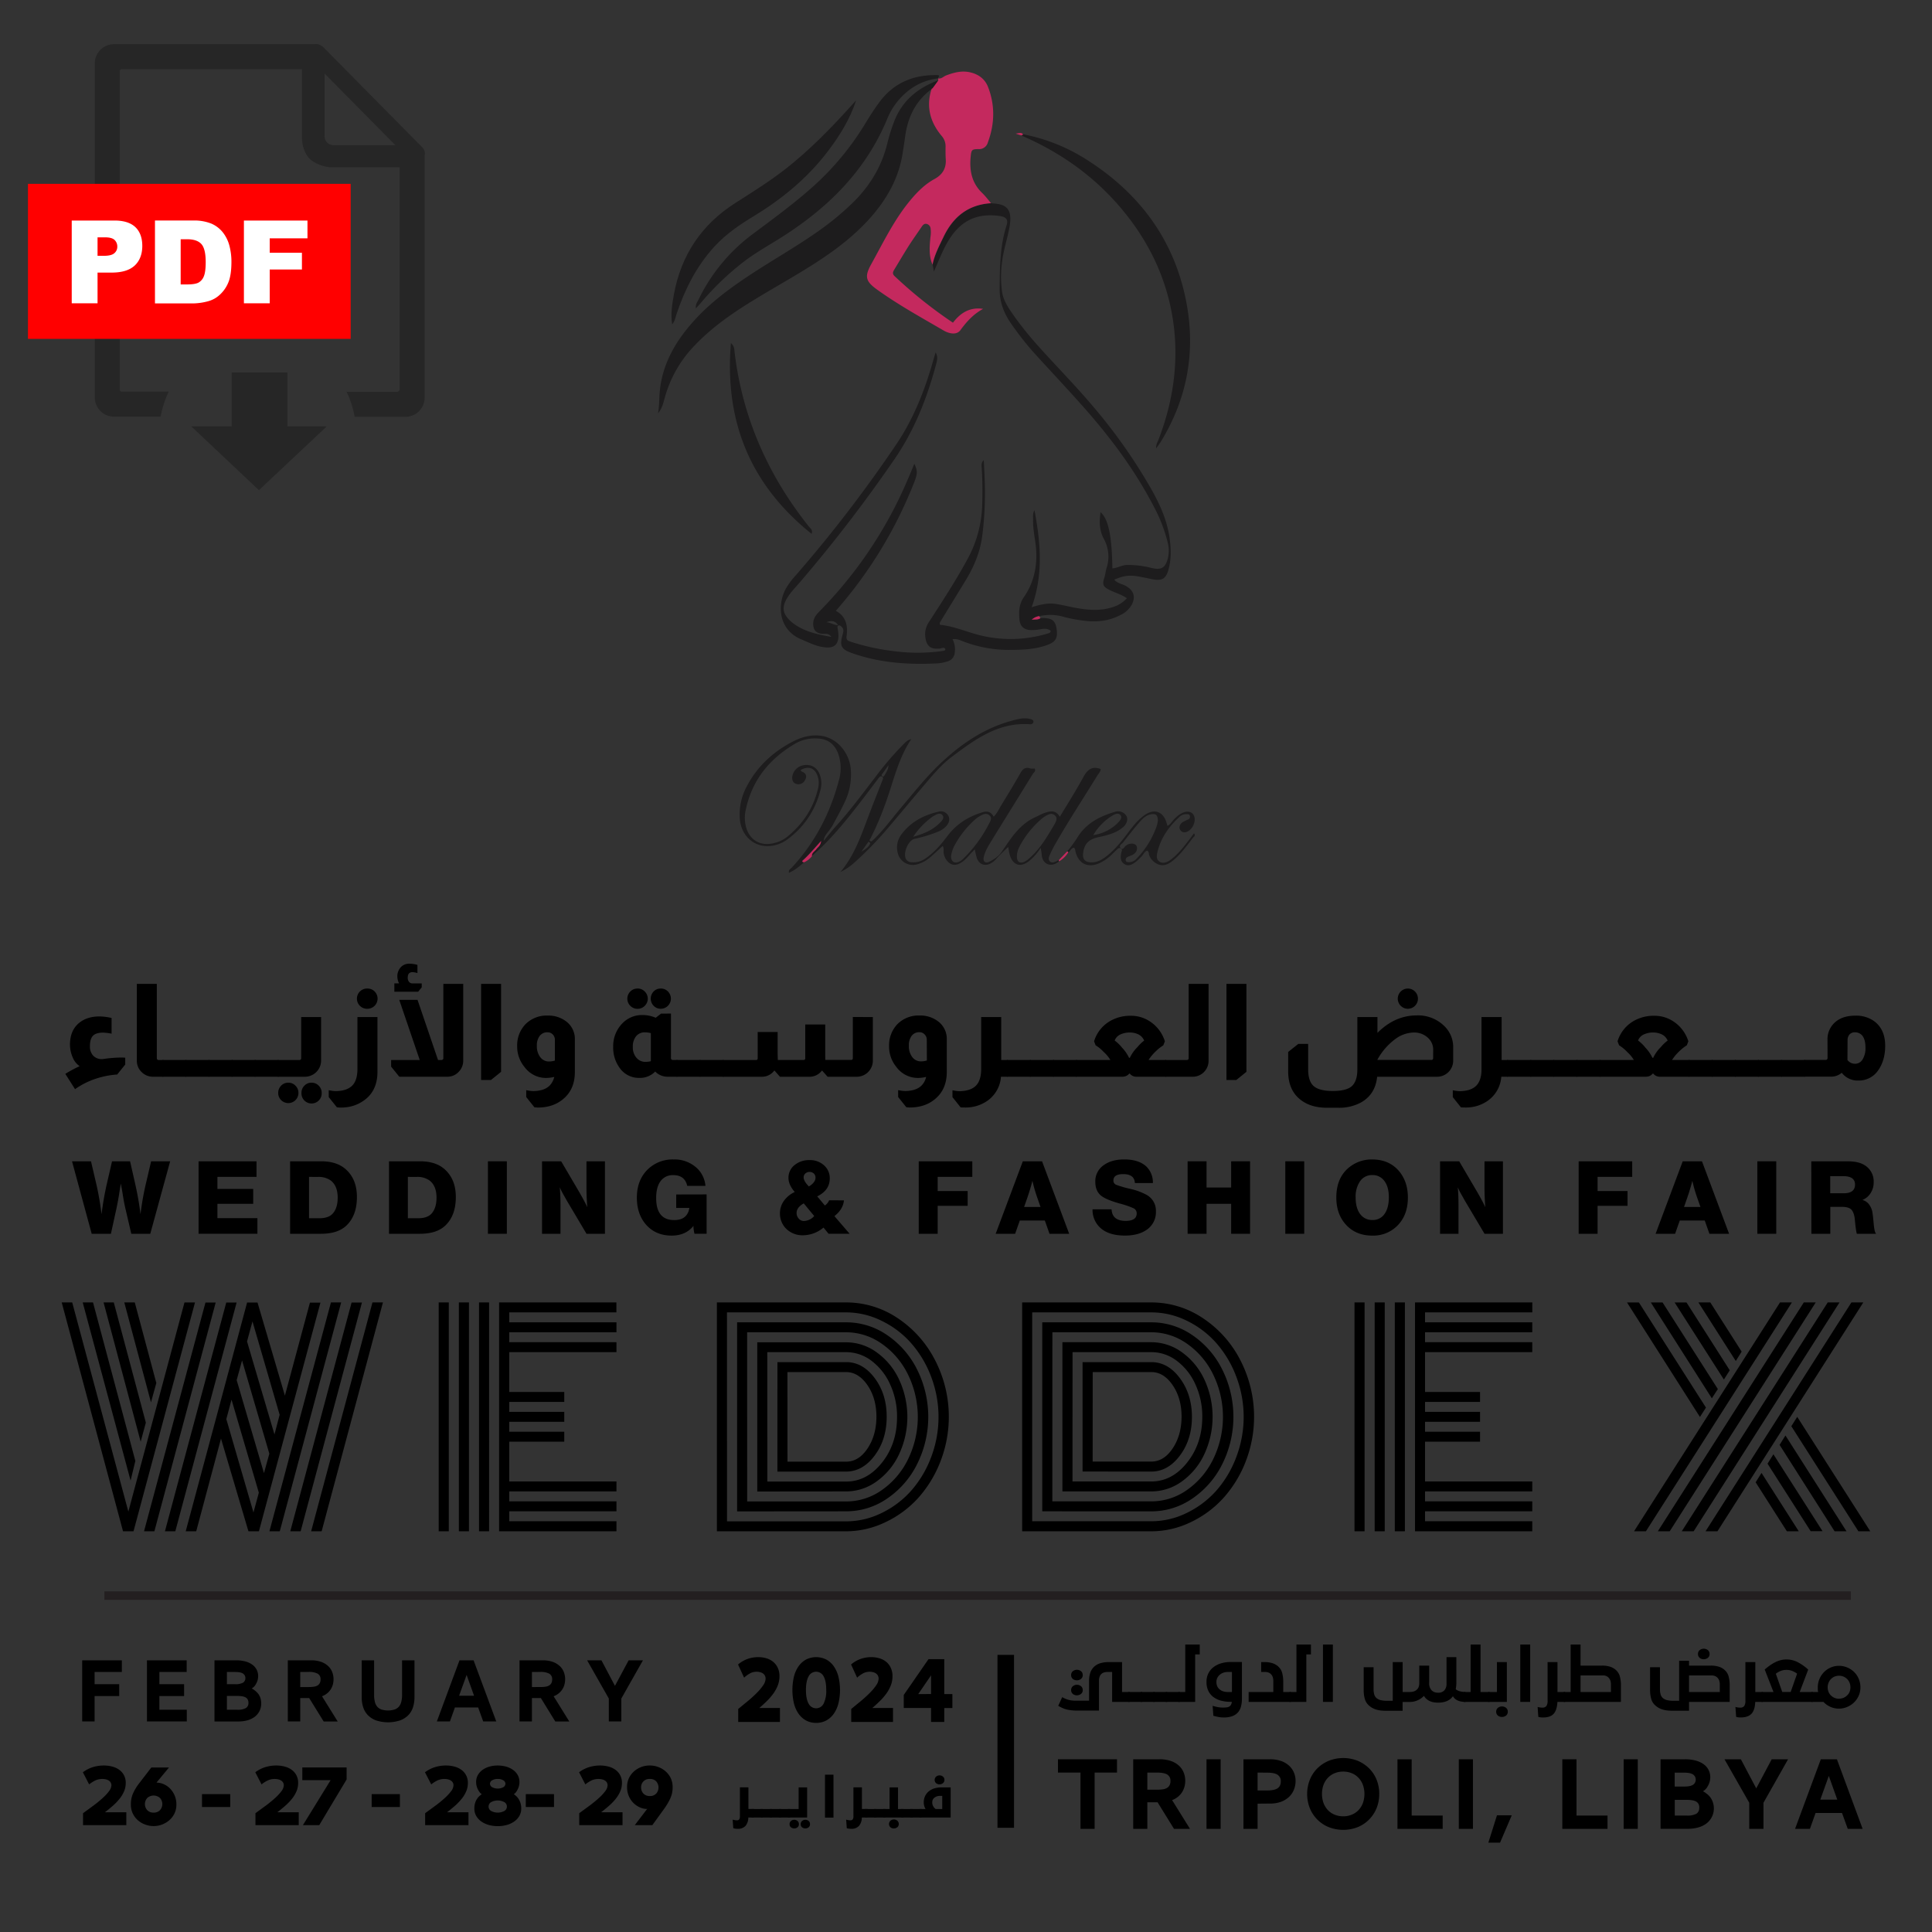 <svg xmlns="http://www.w3.org/2000/svg" xmlns:xlink="http://www.w3.org/1999/xlink" id="Layer_1" data-name="Layer 1" viewBox="0 0 1080 1080"><rect x="0" y="0" width="1080" height="1080" fill="#333333" stroke="none"/><defs><style>.cls-1{fill:none;}.cls-2{stroke:#231f20;stroke-miterlimit:10;stroke-width:4.77px;}.cls-3{clip-path:url(#clip-path);}.cls-4{fill:#1d1c1d;}.cls-5{fill:#c4295e;}.cls-6{fill:#262626;}.cls-6,.cls-7{fill-rule:evenodd;}.cls-7{fill:red;}.cls-8{fill:#fff;}</style><clipPath id="clip-path"><ellipse class="cls-1" cx="528.3" cy="257.29" rx="279.67" ry="290.2"></ellipse></clipPath></defs><line class="cls-2" x1="58.36" y1="891.96" x2="1034.64" y2="891.96"></line><path d="M44.53,596A10.74,10.74,0,0,1,41,591.89a18.48,18.48,0,0,1-1.89-7.83q0-8.12,5.22-12.32,4.42-3.56,11.38-3.55a33.18,33.18,0,0,1,6.67.87v8.77a27.94,27.94,0,0,0-4.78-.58c-2.61,0-4.49.58-5.62,1.74s-1.71,3.09-1.71,5.8a7.47,7.47,0,0,0,1.82,5.33,6.52,6.52,0,0,0,5,1.92,5.12,5.12,0,0,0,.87-.08,69.21,69.21,0,0,1,9.78-.79c.44,0,1.09,0,2,.07H70v3.84l-4.49,5.58a46.92,46.92,0,0,0-9.72,1.67,44.24,44.24,0,0,0-13.84,6.52l-5.44-8.55A69.7,69.7,0,0,1,44.53,596Z"></path><path d="M87.66,550v41.54a1.77,1.77,0,0,0,.07.43l.07.08a.85.85,0,0,0,.87.5h2.68v9.35H85.48a8.8,8.8,0,0,1-6.23-2.53,8.68,8.68,0,0,1-2.76-6.45V550Z"></path><path d="M104.18,592.54v9.35H90.77v-9.35Z"></path><path d="M117.09,592.54v9.35H103.68v-9.35Z"></path><path d="M130,592.54v9.35H116.58v-9.35Z"></path><path d="M142.89,592.54v9.35H129.48v-9.35Z"></path><path d="M155.79,592.54v9.35H142.38v-9.35Z"></path><path d="M179.5,568.55v24.36a9.08,9.08,0,0,1-9.06,9H155.29v-9.35h12a1.18,1.18,0,0,0,.72-.21,1,1,0,0,0,.36-.8v-23Zm-18.34,36.68a5.4,5.4,0,0,1,4,1.67,5.49,5.49,0,0,1,1.67,4.06,5.66,5.66,0,0,1-9.68,4,5.52,5.52,0,0,1-1.63-4,5.61,5.61,0,0,1,1.63-4.06A5.39,5.39,0,0,1,161.16,605.23Zm13,0a5.41,5.41,0,0,1,4,1.67,5.52,5.52,0,0,1,1.67,4.06,5.66,5.66,0,1,1-11.31,0,5.57,5.57,0,0,1,1.63-4.06A5.38,5.38,0,0,1,174.13,605.23Z"></path><path d="M211,568.55v30.59q0,9.65-6.16,14.93a21.21,21.21,0,0,1-8.63,4.42,24.64,24.64,0,0,1-6,.66l-1.88-.15-4.57-5.72v-3.85a4.77,4.77,0,0,0,.8.15,18.06,18.06,0,0,0,3.33.36q6-.15,8.92-3t3-9.07V568.55Zm-5.58-15.95a5.52,5.52,0,0,1,4,1.63,5.68,5.68,0,0,1-4,9.68,5.66,5.66,0,1,1,0-11.31Z"></path><path d="M258.94,550v42.92a8.69,8.69,0,0,1-2.46,6.16,8.53,8.53,0,0,1-6.53,2.82H223.21l-4.57-5.65v-3.7h16l-11.46-33.63h10.22l11.46,33.63h1.95a1.11,1.11,0,0,0,.8-.36.85.85,0,0,0,.22-.65V550Zm-35.88-.29a9.2,9.2,0,0,1-.94-3.69,7.52,7.52,0,0,1,1.88-5.3,6.35,6.35,0,0,1,4.86-2,16.89,16.89,0,0,1,4.49.66v4.56a11.49,11.49,0,0,0-2.75-.5c-1.79,0-2.68,1-2.68,3.11a3.51,3.51,0,0,0,.58,2.11,2.44,2.44,0,0,0,2.17,1.08h5.08v2.18l-2,2.46H220.45V549.7Z"></path><path d="M280.11,550v49.15l-5.66,4.57h-5.51V550Z"></path><path d="M309.83,602a19.57,19.57,0,0,1-4.5.58,14.89,14.89,0,0,1-12.17-6.17,17.91,17.91,0,0,1-4.06-11.52,17.06,17.06,0,0,1,4.49-12.18,16.58,16.58,0,0,1,12.54-5,16.33,16.33,0,0,1,9.86,2.9,12.27,12.27,0,0,1,5.36,10.66v18q0,9.78-6.67,15.22-5.58,4.63-14.06,4.64l-1.88-.15-4.57-5.72v-3.85a4.56,4.56,0,0,0,.8.15,17.89,17.89,0,0,0,3.33.36q6.17-.15,9.06-3.19A10.32,10.32,0,0,0,309.83,602Zm.36-20.66a4.23,4.23,0,0,0-1.23-3.12,4,4,0,0,0-2.9-1.16,5.29,5.29,0,0,0-4.35,2,8.63,8.63,0,0,0-1.6,5.55,10,10,0,0,0,1.89,6.34,6,6,0,0,0,4.93,2.43,11.64,11.64,0,0,0,3.26-.51Z"></path><path d="M375.07,566.59v24.94a.94.94,0,0,0,.29.72,1.14,1.14,0,0,0,.87.29h2.46v9.35H373a9.58,9.58,0,0,1-6.74-2.89,11.69,11.69,0,0,1-8.55,3.55h-.22a13.09,13.09,0,0,1-11.38-6,19,19,0,0,1-3.33-11.24,18.17,18.17,0,0,1,5.07-13.19,15.22,15.22,0,0,1,11.38-4.71,18.79,18.79,0,0,1,7.32,1.52l3-2.32Zm-18.71-14a5.52,5.52,0,0,1,4.06,1.67,5.59,5.59,0,0,1,0,8,5.49,5.49,0,0,1-4.06,1.67,5.66,5.66,0,0,1-4-9.68A5.52,5.52,0,0,1,356.36,552.6Zm7.47,24.94a13.52,13.52,0,0,0-3.26-.44,6.14,6.14,0,0,0-5,2.18,9.1,9.1,0,0,0-1.82,6,8.81,8.81,0,0,0,2,6,6.49,6.49,0,0,0,5.18,2.32,14,14,0,0,0,2.9-.36Zm5.51-24.94a5.54,5.54,0,0,1,4.06,1.67,5.66,5.66,0,0,1-4.06,9.64,5.29,5.29,0,0,1-3.95-1.67,5.74,5.74,0,0,1,0-8A5.41,5.41,0,0,1,369.34,552.6Z"></path><path d="M391.59,592.54v9.35H378.18v-9.35Z"></path><path d="M404.49,592.54v9.35H391.08v-9.35Z"></path><path d="M487.93,568.55v24.36a9,9,0,0,1-9,9H462.63l-3-3.4h-.22a8.52,8.52,0,0,1-7,3.4H436l-3-3.4h-.22a8.51,8.51,0,0,1-7,3.4H404v-9.35h18.55a.89.89,0,0,0,1-1V576.89h11.16v11.38c0,.72,0,1.86.08,3.4v.87h14.35a.89.89,0,0,0,1-1V572.68h11.17V589.5c0,.82,0,1.84.07,3h14.35a.89.89,0,0,0,1-1v-23Z"></path><path d="M517.72,602a19.42,19.42,0,0,1-4.49.58,14.92,14.92,0,0,1-12.18-6.17A17.91,17.91,0,0,1,497,584.86a17.11,17.11,0,0,1,4.49-12.18,16.58,16.58,0,0,1,12.54-5,16.33,16.33,0,0,1,9.86,2.9,12.25,12.25,0,0,1,5.37,10.66v18q0,9.78-6.67,15.22-5.58,4.63-14.06,4.64l-1.89-.15-4.57-5.72v-3.85a4.77,4.77,0,0,0,.8.15,18.08,18.08,0,0,0,3.34.36q6.15-.15,9.06-3.19A10.22,10.22,0,0,0,517.72,602Zm.36-20.66a4.23,4.23,0,0,0-1.23-3.12A3.94,3.94,0,0,0,514,577a5.29,5.29,0,0,0-4.35,2,8.69,8.69,0,0,0-1.59,5.55,10,10,0,0,0,1.88,6.34,6,6,0,0,0,4.93,2.43,11.59,11.59,0,0,0,3.26-.51Z"></path><path d="M559.69,568.55v24h3.63v9.35h-3.77a18,18,0,0,1-7.25,13.2,21.06,21.06,0,0,1-12.76,4c-.53,0-1.38,0-2.54-.07l-4.56-5.72v-3.85a4.59,4.59,0,0,0,.79.15,18.08,18.08,0,0,0,3.34.36q6-.15,8.91-3t3-9.07V568.55Z"></path><path d="M576.22,592.54v9.35H562.81v-9.35Z"></path><path d="M589.12,592.54v9.35H575.71v-9.35Z"></path><path d="M602,592.54v9.35H588.61v-9.35Z"></path><path d="M611.59,582.11a19.66,19.66,0,0,1,9.42-11.6,22.3,22.3,0,0,1,11.1-2.68A18.93,18.93,0,0,1,642.83,571a20.53,20.53,0,0,1,8.34,11.1l-.87,2.24a25.58,25.58,0,0,0-4.42,3.55,26,26,0,0,0-3.84,4.64h9.85v9.35h-17a4.55,4.55,0,0,1-3.33-1.74h-.29a4.76,4.76,0,0,1-3.56,1.74H601.52v-9.35h19.2a20.37,20.37,0,0,0-3.76-4.49,21.26,21.26,0,0,0-4.5-3.7Zm28-.44a6.79,6.79,0,0,0-4-3.77,10.73,10.73,0,0,0-4-.72,12.16,12.16,0,0,0-5.08,1,6.14,6.14,0,0,0-3.4,3.48,21,21,0,0,1,4.13,4,22.07,22.07,0,0,1,3.91,5.65h.44a20.76,20.76,0,0,1,4.28-6A20.46,20.46,0,0,1,639.64,581.67Z"></path><path d="M675.6,550v42.92a8.94,8.94,0,0,1-2,5.72,8.78,8.78,0,0,1-7,3.26H651.39v-9.35h12a1.18,1.18,0,0,0,.72-.21,1,1,0,0,0,.36-.8V550Z"></path><path d="M696.76,550v49.15l-5.65,4.57H685.6V550Z"></path><path d="M770,577.39q9.72-9.78,22.11-9.78a20.89,20.89,0,0,1,14.79,5.51,16.3,16.3,0,0,1,5.44,12.54v7.25a9,9,0,0,1-9,9H769.83q-.95,9.5-8.48,14.07a25.34,25.34,0,0,1-13.12,3.26h-6.38q-11.67,0-17.69-7.25-4-5-4.06-12.83V588.05l5.66-4.5h5.51v14.21q0,6.68,3.11,9.39T745,609.87q7.53,0,10.58-2.61,3.2-2.84,3.19-9.5V568.55h11.24Zm31.17,9.5a8.9,8.9,0,0,0-3-6.81,11.16,11.16,0,0,0-7.83-2.9,17.87,17.87,0,0,0-9.93,3.33,35.6,35.6,0,0,0-10.51,12h30.23a.89.89,0,0,0,1-1ZM787,552.6a5.66,5.66,0,0,1,4,9.64,5.64,5.64,0,0,1-8,0,5.66,5.66,0,0,1,4-9.64Z"></path><path d="M839.42,568.55v24H843v9.35h-3.77a17.93,17.93,0,0,1-7.25,13.2,21,21,0,0,1-12.75,4c-.54,0-1.38,0-2.54-.07l-4.57-5.72v-3.85a4.77,4.77,0,0,0,.8.15,18.06,18.06,0,0,0,3.33.36c4-.1,7-1.11,8.92-3s3-5,3-9.07V568.55Z"></path><path d="M855.94,592.54v9.35H842.53v-9.35Z"></path><path d="M868.85,592.54v9.35H855.44v-9.35Z"></path><path d="M881.75,592.54v9.35H868.34v-9.35Z"></path><path d="M894.65,592.54v9.35H881.24v-9.35Z"></path><path d="M904.22,582.11a19.66,19.66,0,0,1,9.42-11.6,22.29,22.29,0,0,1,11.09-2.68A18.94,18.94,0,0,1,935.46,571a20.53,20.53,0,0,1,8.34,11.1l-.87,2.24a25.21,25.21,0,0,0-4.42,3.55,26,26,0,0,0-3.84,4.64h9.85v9.35h-17a4.58,4.58,0,0,1-3.34-1.74h-.29a4.73,4.73,0,0,1-3.55,1.74H894.14v-9.35h19.21a20.66,20.66,0,0,0-3.76-4.49,21.26,21.26,0,0,0-4.5-3.7Zm28-.44a6.78,6.78,0,0,0-4.06-3.77,10.64,10.64,0,0,0-4-.72,12.16,12.16,0,0,0-5.08,1,6.14,6.14,0,0,0-3.4,3.48,21,21,0,0,1,4.13,4,22.07,22.07,0,0,1,3.91,5.65h.44a20.89,20.89,0,0,1,4.27-6A20.43,20.43,0,0,1,932.27,581.67Z"></path><path d="M957.43,592.54v9.35H944v-9.35Z"></path><path d="M970.33,592.54v9.35H956.92v-9.35Z"></path><path d="M983.23,592.54v9.35H969.82v-9.35Z"></path><path d="M996.13,592.54v9.35H982.72v-9.35Z"></path><path d="M1009,592.54v9.35H995.63v-9.35Z"></path><path d="M1021.58,581.24a12.53,12.53,0,0,1,4.49-10q4.07-3.48,11.16-3.48a17.12,17.12,0,0,1,10.3,3q6.3,4.56,6.3,13.84,0,8.34-4.06,13.92a13,13,0,0,1-10.94,5.51,11.15,11.15,0,0,1-9.28-4.35,8.93,8.93,0,0,1-5.87,2.17h-15.15v-9.35h12a1.07,1.07,0,0,0,.8-.29,1.17,1.17,0,0,0,.29-.72Zm11.16,11.3a5.21,5.21,0,0,0,4.28,2.11,4.82,4.82,0,0,0,4.2-2.47,11.88,11.88,0,0,0,1.59-6.52q0-4.35-1.66-6.6a5.26,5.26,0,0,0-4.35-2,4,4,0,0,0-3,1.31,4.74,4.74,0,0,0-1,3Z"></path><path d="M95.12,649.17,84,689.69H73.39l-3.17-13.64c-.57-2.3-1.13-5.28-1.7-8.94q-.57-3.45-1-5.49-.28,1.75-.85,5.38c-.42,2.87-1,5.83-1.64,8.88L62,689.69H51.26l-11-40.52H50.86l3.06,13.07a159.92,159.92,0,0,1,2.83,16.53q1.13-8.78,2.83-16.36l3.05-13.24H72.71l2.83,12.45q2,8.83,3,17.15A157,157,0,0,1,81.71,661l2.77-11.83Z"></path><path d="M143.39,649.17v8.72H121.54v6.73h20v8.32h-20v8H143.9v8.72H111V649.17Z"></path><path d="M162.17,649.17h17.32q8.88,0,13.86,4.53,6.18,5.55,6.17,15.45,0,10.25-5.77,15.84-4.81,4.69-14.32,4.7H162.17Zm10.59,8.72V681h5.82c3.32,0,5.78-.84,7.36-2.54q2.84-3.12,2.83-8.94,0-6.63-3.9-9.62a11.5,11.5,0,0,0-7-2Z"></path><path d="M217.46,649.17h17.32q8.88,0,13.86,4.53,6.17,5.55,6.17,15.45,0,10.25-5.77,15.84-4.81,4.69-14.32,4.7H217.46ZM228,657.89V681h5.83c3.32,0,5.77-.84,7.36-2.54,1.88-2.08,2.83-5.06,2.83-8.94q0-6.63-3.91-9.62a11.46,11.46,0,0,0-7-2Z"></path><path d="M283.33,649.17v40.52H272.75V649.17Z"></path><path d="M338.16,649.17v40.52h-10.3L316.94,671.3l-2.32-4.13a33.93,33.93,0,0,1-1.7-3.46q.4,4.49.4,10.3v15.68H303V649.17h10.7l10.07,17.15q2.94,5.08,4.53,8.49-.46-5.94-.46-10.47V649.17Z"></path><path d="M395,667.68v22h-6.79a20.67,20.67,0,0,1-.56-3.73v-.68q-4.31,5.43-12.17,5.43-9.33,0-14.77-6.62-4.69-5.77-4.7-14.55,0-10.18,6.46-16.18a19.89,19.89,0,0,1,14.09-5.21,18.3,18.3,0,0,1,12.79,4.64,15.32,15.32,0,0,1,5,10.13H384.17q-1.37-6-7.75-6a8.37,8.37,0,0,0-7.13,3.31q-2.49,3.32-2.49,9.48,0,12.33,10.07,12.33,7.41,0,8.49-6.79H378v-7.52Z"></path><path d="M471.77,671c-.3,3.31-2.08,6.26-5.32,8.82l8.49,9.85H463.17l-2.83-3.45a18,18,0,0,1-11.21,4.3,13,13,0,0,1-9.45-3.45,11.94,11.94,0,0,1-3.68-8.83,11.81,11.81,0,0,1,2.18-6.91,15.24,15.24,0,0,1,6.08-5q-3.5-4.08-3.5-7.87a9,9,0,0,1,3.79-7.47,12.71,12.71,0,0,1,7.92-2.49,11.52,11.52,0,0,1,8.54,3.28,9.46,9.46,0,0,1,2.83,7q0,6.57-7,10l4.25,5.09a6.26,6.26,0,0,0,2.38-2.88Zm-22.47,1.69c-2.64,1.51-4,3.29-4,5.32a4.65,4.65,0,0,0,1.19,3.2,3.71,3.71,0,0,0,2.88,1.33,8,8,0,0,0,5.78-2.77Zm2.89-9.45q3.68-2.26,3.68-4.92a3.1,3.1,0,0,0-.94-2.32,3.6,3.6,0,0,0-4.75,0,2.89,2.89,0,0,0-.94,2.18C449.24,659.57,450.22,661.26,452.19,663.26Z"></path><path d="M543.52,649.17v8.72H524.17v7.92h16.75v8.26H524.17v15.62H513.58V649.17Z"></path><path d="M582.51,649.17l15.17,40.52h-11l-2.61-7.41h-14l-2.6,7.41H556.59l15.17-40.52Zm-.85,25.52-1.92-5.49a84.08,84.08,0,0,1-2.61-9.11q-1.12,4.42-2.77,9.23l-1.87,5.37Z"></path><path d="M644.47,661.34H634.4q-.23-5-6.51-5-5.49,0-5.49,3.56a2.47,2.47,0,0,0,1.48,2.38,59.29,59.29,0,0,0,8,2.32,35,35,0,0,1,9.28,3.45,10.07,10.07,0,0,1,5,9.17,11.77,11.77,0,0,1-5.26,10.3q-4.58,3.16-12.05,3.17-9.06,0-13.81-4.36a13.53,13.53,0,0,1-4.3-10.3h10.64c.22,4.3,2.85,6.45,7.86,6.45,4.11,0,6.17-1.37,6.17-4.13a3.1,3.1,0,0,0-1.61-2.86,46.75,46.75,0,0,0-8-2.74q-7.75-2.21-10.41-4.47c-2.08-1.77-3.11-4.34-3.11-7.7a10.9,10.9,0,0,1,5-9.45q4.35-3,11.14-3,8.1,0,12.34,3.91A12.34,12.34,0,0,1,644.47,661.34Z"></path><path d="M698.8,649.17v40.52H688.22V672.94H674.47v16.75H663.88V649.17h10.59v14.66h13.75V649.17Z"></path><path d="M729.07,649.17v40.52H718.49V649.17Z"></path><path d="M767.15,648.15q9.47,0,15.06,6.68,4.8,5.83,4.81,14.6,0,10.13-6.23,16.07a18.92,18.92,0,0,1-13.64,5.21q-9.61,0-15.27-6.68-4.87-5.78-4.87-14.6,0-10.12,6-15.84A19.83,19.83,0,0,1,767.15,648.15Zm0,8.72a8.07,8.07,0,0,0-7.13,3.85,15.24,15.24,0,0,0-2.21,8.65q0,6.28,2.83,9.68a8.18,8.18,0,0,0,6.56,2.94,7.86,7.86,0,0,0,6.74-3.36q2.43-3.37,2.43-9.43t-2.83-9.45A8,8,0,0,0,767.1,656.87Z"></path><path d="M840.15,649.17v40.52H829.86L818.93,671.3l-2.32-4.13a32.33,32.33,0,0,1-1.69-3.46q.39,4.49.39,10.3v15.68H805V649.17h10.7l10.07,17.15q2.94,5.08,4.53,8.49-.45-5.94-.45-10.47V649.17Z"></path><path d="M912.42,649.17v8.72H893.06v7.92h16.75v8.26H893.06v15.62H882.48V649.17Z"></path><path d="M951.41,649.17l15.16,40.52h-11l-2.6-7.41H939l-2.61,7.41H925.49l15.16-40.52Zm-.85,25.52-1.93-5.49a83.87,83.87,0,0,1-2.6-9.11q-1.12,4.42-2.77,9.23l-1.87,5.37Z"></path><path d="M992.94,649.17v40.52H982.36V649.17Z"></path><path d="M1012.52,649.17h20q6.16,0,9.39,1.93a10.61,10.61,0,0,1,5.49,9.79,11,11,0,0,1-1.7,6.05,9.72,9.72,0,0,1-4.58,3.85,6.82,6.82,0,0,1,4.07,3.05,10.16,10.16,0,0,1,1.39,3.26c.24,1.11.54,3.63.88,7.55.26,2.49.6,4,1,4.64l.33.4H1038q-.51-1.19-1.19-8.49c-.31-2.45-1-4.16-2-5.12s-2.77-1.44-5.15-1.44h-6.51v15.05h-10.58Zm10.58,8.32v9.56h7.47q6.4,0,6.4-4.86,0-4.7-6.51-4.7Z"></path><path d="M179.8,856h-5.87L208.2,728.07h5.86Zm-11.74,0h-5.79l34.27-127.88h5.79Zm-11.66,0h-5.79L185,728.07h5.71Zm-46.71,0h-5.87l34.27-127.72-.07-.16H144v.16l15.26,51.89,14-52h5.87L144.74,856h-5.86l-15.34-51.82ZM98,856h-5.8l34.28-127.88h5.79ZM86.3,856H80.51l34.35-127.88h5.71ZM71.75,845l31.37-116.91H109L74.64,856H68.77L34.5,728.07h5.87Zm15.64-71.89-3,10.81L69.48,728.07h5.86Zm-5.86,22.16-2.9,10.66L57.9,728.07h5.71Zm-5.87,21.39-2.66,11L46.24,728.07H52Zm62.43-66.79,15.34,52,2.89-11-15.18-52.2Zm-5.79,21.62,15.26,52,3-10.88-15.25-52.12Zm-5.79,21.78,15.18,52.2,3-11.05-15.26-52Z"></path><path d="M284.68,828.15h59.93v5.56H284.68v5.56h59.93v5.56H284.68v5.56h59.93V856H279V728.07h65.57v5.56H284.68v5.56h59.93v5.56H284.68v5.56h59.93v5.56H284.68v22.24h30.75v5.56H284.68v5.56h30.75v5.56H284.68v5.56h30.75v5.56H284.68ZM273.41,856h-5.63V728.07h5.63Zm-11.26,0h-5.64V728.07h5.64Zm-11.27,0h-5.64V728.07h5.64Z"></path><path d="M473,856H400.75V728.07H473a51.44,51.44,0,0,1,28.48,8.57A62,62,0,0,1,522.53,760a68.89,68.89,0,0,1,3.21,56.88,66.16,66.16,0,0,1-12.4,20.42A58.13,58.13,0,0,1,495,850.89,50.6,50.6,0,0,1,473,856Zm-66.59-5.56H473a44.78,44.78,0,0,0,19.79-4.64,52.69,52.69,0,0,0,16.51-12.43,60.18,60.18,0,0,0,11.15-18.65,63.26,63.26,0,0,0,0-45.28,60.77,60.77,0,0,0-11.15-18.65,52.36,52.36,0,0,0-16.51-12.47A44.78,44.78,0,0,0,473,733.63H406.38Zm5.64-5.56V739.19h61a40.17,40.17,0,0,1,22.76,7.07,50.24,50.24,0,0,1,16.83,19.26,59.18,59.18,0,0,1,0,53,50.24,50.24,0,0,1-16.83,19.26A40.17,40.17,0,0,1,473,844.83Zm5.63-5.56H473a34.43,34.43,0,0,0,19.91-6.33,44.9,44.9,0,0,0,14.67-17.22,53.95,53.95,0,0,0,0-47.38,44.88,44.88,0,0,0-14.71-17.26A34.49,34.49,0,0,0,473,744.75H417.65Zm5.63-5.56v-83.4H473a29,29,0,0,1,17,5.56,38.74,38.74,0,0,1,12.56,15.18,49.4,49.4,0,0,1,0,41.89A38.7,38.7,0,0,1,490,828.15a29,29,0,0,1-17,5.56Zm5.64-5.56H473q11.65,0,20.07-10.62T501.45,792a42.59,42.59,0,0,0-3.88-18.15,33.52,33.52,0,0,0-10.4-13.16,23.4,23.4,0,0,0-14.2-4.83H428.92Zm5.63-5.56V761.43H473q9.3,0,16,9T495.66,792q0,12.66-6.69,21.62t-16,9Zm5.63-5.56H473q7,0,11.93-7.34t5-17.68q0-10.43-5-17.72T473,767H440.18Z"></path><path d="M643.61,856H571.39V728.07h72.22a51.44,51.44,0,0,1,28.48,8.57A61.89,61.89,0,0,1,693.18,760a69,69,0,0,1,3.21,56.88A66.18,66.18,0,0,1,684,837.26a58.21,58.21,0,0,1-18.34,13.63A50.62,50.62,0,0,1,643.61,856ZM577,850.39h66.58a44.86,44.86,0,0,0,19.8-4.64,52.81,52.81,0,0,0,16.51-12.43,60.16,60.16,0,0,0,11.14-18.65,63.26,63.26,0,0,0,0-45.28,60.75,60.75,0,0,0-11.14-18.65,52.47,52.47,0,0,0-16.51-12.47,44.86,44.86,0,0,0-19.8-4.64H577Zm5.63-5.56V739.19h61a40.18,40.18,0,0,1,22.77,7.07,50.22,50.22,0,0,1,16.82,19.26,59.18,59.18,0,0,1,0,53,50.22,50.22,0,0,1-16.82,19.26,40.18,40.18,0,0,1-22.77,7.07Zm5.63-5.56h55.32a34.4,34.4,0,0,0,19.91-6.33,44.9,44.9,0,0,0,14.67-17.22,53.95,53.95,0,0,0,0-47.38,44.79,44.79,0,0,0-14.71-17.26,34.46,34.46,0,0,0-19.87-6.33H588.29Zm5.64-5.56v-83.4h49.68a29.06,29.06,0,0,1,17.06,5.56,38.83,38.83,0,0,1,12.56,15.18,49.5,49.5,0,0,1,0,41.89,38.78,38.78,0,0,1-12.56,15.21,29.06,29.06,0,0,1-17.06,5.56Zm5.63-5.56h44.05q11.65,0,20.07-10.62T672.09,792a42.59,42.59,0,0,0-3.87-18.15,33.46,33.46,0,0,0-10.41-13.16,23.38,23.38,0,0,0-14.2-4.83H599.56Zm5.63-5.56V761.43h38.42q9.32,0,16,9T666.3,792q0,12.66-6.69,21.62t-16,9Zm5.64-5.56h32.78q7,0,11.93-7.34t5-17.68q0-10.43-5-17.72T643.61,767H610.83Z"></path><path d="M796.61,828.15h59.94v5.56H796.61v5.56h59.94v5.56H796.61v5.56h59.94V856H791V728.07h65.57v5.56H796.61v5.56h59.94v5.56H796.61v5.56h59.94v5.56H796.61v22.24h30.75v5.56H796.61v5.56h30.75v5.56H796.61v5.56h30.75v5.56H796.61ZM785.35,856h-5.64V728.07h5.64Zm-11.27,0h-5.63V728.07h5.63Zm-11.27,0h-5.63V728.07h5.63Z"></path><path d="M1034.94,728.07h6.65L960.06,856h-6.65Zm-13.23,0h6.58L946.76,856h-6.65Zm-13.38,0H1015L933.38,856h-6.65Zm-13.3,0h6.65L920.08,856h-6.65Zm-21.44,27.49-3.28,5.25-20.89-32.74h6.65ZM966.94,766l-3.28,5.17-27.54-43.09h6.65Zm-6.65,10.5-3.36,5.17-34.11-53.59h6.57Zm-6.65,10.35-3.36,5.25-40.76-64h6.65Zm47.73,10.42,3.29-5.25L1045.5,856h-6.65Zm-6.57,10.43,3.28-5.26L1032.2,856h-6.65Zm-6.73,10.5,3.28-5.25,27.47,43h-6.65Zm-6.65,10.42,3.28-5.25L1005.52,856h-6.65Z"></path><path d="M423.07,934.51a8,8,0,0,0-3.49.75,16.22,16.22,0,0,0-3.62,2.56l-3.39-7.36a16.86,16.86,0,0,1,5.36-3.11,17.75,17.75,0,0,1,5.9-1,16,16,0,0,1,4.54.63,10.8,10.8,0,0,1,3.76,1.92,9.49,9.49,0,0,1,2.6,3.33,10.8,10.8,0,0,1,1,4.73,14.18,14.18,0,0,1-.87,5,20.51,20.51,0,0,1-2.49,4.66,32.62,32.62,0,0,1-4,4.58q-2.36,2.28-3.92,3.58H436v7.81H412.66v-7.26l5.79-4.76c1.81-1.53,3.42-3,4.85-4.48a27.61,27.61,0,0,0,3.4-4.13,6.66,6.66,0,0,0,1.27-3.55,3.59,3.59,0,0,0-.38-1.68,3.39,3.39,0,0,0-1-1.2,4.69,4.69,0,0,0-1.56-.73A7.16,7.16,0,0,0,423.07,934.51Z"></path><path d="M456.26,963.1a11.64,11.64,0,0,1-5.78-1.4,12.51,12.51,0,0,1-4.18-3.86,17.41,17.41,0,0,1-2.52-5.8,33,33,0,0,1,0-14.62,17.37,17.37,0,0,1,2.52-5.81,12.51,12.51,0,0,1,4.18-3.86,12.55,12.55,0,0,1,11.52,0,12.54,12.54,0,0,1,4.19,3.86,17.8,17.8,0,0,1,2.53,5.81,31.86,31.86,0,0,1,0,14.62,17.84,17.84,0,0,1-2.53,5.8A12.54,12.54,0,0,1,462,961.7,11.54,11.54,0,0,1,456.26,963.1ZM452,952.31a4.69,4.69,0,0,0,8.43,0,16.07,16.07,0,0,0,1.44-7.58q0-5-1.44-7.59a4.69,4.69,0,0,0-8.43,0q-1.47,2.63-1.47,7.59T452,952.31Z"></path><path d="M486.25,934.51a8,8,0,0,0-3.49.75,16.48,16.48,0,0,0-3.63,2.56l-3.38-7.36a16.86,16.86,0,0,1,5.36-3.11,17.75,17.75,0,0,1,5.9-1,16,16,0,0,1,4.54.63,10.89,10.89,0,0,1,3.76,1.92,9.49,9.49,0,0,1,2.6,3.33,10.8,10.8,0,0,1,1,4.73,14.18,14.18,0,0,1-.87,5,20.51,20.51,0,0,1-2.49,4.66,33.29,33.29,0,0,1-4,4.58c-1.58,1.52-2.88,2.71-3.92,3.58H499.2v7.81H475.84v-7.26l5.78-4.76c1.81-1.53,3.43-3,4.85-4.48a27.12,27.12,0,0,0,3.41-4.13,6.74,6.74,0,0,0,1.27-3.55,3.59,3.59,0,0,0-.38-1.68,3.52,3.52,0,0,0-1-1.2,4.73,4.73,0,0,0-1.55-.73A7.21,7.21,0,0,0,486.25,934.51Z"></path><path d="M520.47,954.79H505.21v-7.31l13.83-20h8.81V947h4.54v7.81h-4.54v7.76h-7.38Zm0-7.81V936.51L513.3,947Z"></path><path d="M57.21,994.45a9.23,9.23,0,0,0-3.62.69,17.29,17.29,0,0,0-3.76,2.35l-3.5-6.78a18.31,18.31,0,0,1,5.55-2.86,20.71,20.71,0,0,1,6.11-.92,18.42,18.42,0,0,1,4.71.58,11.64,11.64,0,0,1,3.89,1.77,8.79,8.79,0,0,1,2.7,3.07,9,9,0,0,1,1,4.36,11.74,11.74,0,0,1-.9,4.56,17.71,17.71,0,0,1-2.59,4.29,30.61,30.61,0,0,1-4.12,4.22q-2.45,2.1-4.06,3.3h12v7.19H46.42v-6.68l6-4.39c1.88-1.41,3.56-2.79,5-4.12a26,26,0,0,0,3.53-3.81A5.77,5.77,0,0,0,62.28,998a3.05,3.05,0,0,0-.39-1.55,3.27,3.27,0,0,0-1.06-1.1,4.91,4.91,0,0,0-1.61-.67A8.15,8.15,0,0,0,57.21,994.45Z"></path><path d="M90.69,1019.88a13.11,13.11,0,0,1-4.8.9,13.49,13.49,0,0,1-4.82-.88,12.77,12.77,0,0,1-4.1-2.46,11.7,11.7,0,0,1-2.81-3.83,11.55,11.55,0,0,1-1-4.91,15.09,15.09,0,0,1,1.25-6.27,26.83,26.83,0,0,1,3.27-5.4l6.92-9h9.87l-7.15,8.63c-.65-.1-.86-.15-.63-.17l.67,0a10.26,10.26,0,0,1,4.08.85A11.42,11.42,0,0,1,95,999.75a12.71,12.71,0,0,1,2.6,3.87,12.55,12.55,0,0,1,1,5.08,11.29,11.29,0,0,1-1,4.89,11.65,11.65,0,0,1-2.81,3.8A13.23,13.23,0,0,1,90.69,1019.88Zm-4.8-6.62a4.65,4.65,0,0,0,3.56-1.38,5.1,5.1,0,0,0,0-6.78,5.32,5.32,0,0,0-7.15,0,5.1,5.1,0,0,0,0,6.78A4.68,4.68,0,0,0,85.89,1013.26Z"></path><path d="M112.92,1002.93h15.77v7.2H112.92Z"></path><path d="M153.59,994.45a9.23,9.23,0,0,0-3.62.69,17.29,17.29,0,0,0-3.76,2.35l-3.5-6.78a18.31,18.31,0,0,1,5.55-2.86,20.71,20.71,0,0,1,6.11-.92,18.42,18.42,0,0,1,4.71.58,11.64,11.64,0,0,1,3.89,1.77,8.79,8.79,0,0,1,2.7,3.07,9,9,0,0,1,1,4.36,11.74,11.74,0,0,1-.9,4.56,18,18,0,0,1-2.58,4.29,31.31,31.31,0,0,1-4.13,4.22q-2.45,2.1-4.06,3.3h12v7.19H142.8v-6.68l6-4.39c1.88-1.41,3.55-2.79,5-4.12a26,26,0,0,0,3.53-3.81,5.77,5.77,0,0,0,1.31-3.27,3.05,3.05,0,0,0-.39-1.55,3.37,3.37,0,0,0-1.06-1.1,4.91,4.91,0,0,0-1.61-.67A8.15,8.15,0,0,0,153.59,994.45Z"></path><path d="M184.81,995.14H169V988h24.76v6.73l-15.31,25.55h-9.13Z"></path><path d="M207.77,1002.93h15.78v7.2H207.77Z"></path><path d="M248.45,994.45a9.23,9.23,0,0,0-3.62.69,17.06,17.06,0,0,0-3.76,2.35l-3.51-6.78a18.48,18.48,0,0,1,5.56-2.86,20.71,20.71,0,0,1,6.11-.92,18.42,18.42,0,0,1,4.71.58,11.64,11.64,0,0,1,3.89,1.77,8.8,8.8,0,0,1,3.72,7.43,11.74,11.74,0,0,1-.9,4.56,17.71,17.71,0,0,1-2.59,4.29,31.2,31.2,0,0,1-4.12,4.22c-1.63,1.4-3,2.5-4.06,3.3h12v7.19H237.66v-6.68l6-4.39c1.88-1.41,3.55-2.79,5-4.12a26.56,26.56,0,0,0,3.53-3.81,5.77,5.77,0,0,0,1.31-3.27,3.05,3.05,0,0,0-.39-1.55,3.37,3.37,0,0,0-1.06-1.1,5,5,0,0,0-1.61-.67A8.26,8.26,0,0,0,248.45,994.45Z"></path><path d="M273.83,987.48a17.92,17.92,0,0,1,8.81,0,12.7,12.7,0,0,1,3.88,1.71,9.22,9.22,0,0,1,2.79,2.91,7.9,7.9,0,0,1,1.06,4.15,8.58,8.58,0,0,1-.35,2.42,9.4,9.4,0,0,1-.92,2.14,7.65,7.65,0,0,1-1,1.43,3.2,3.2,0,0,1-.89.69c.06,0,.39.3,1,.79a8,8,0,0,1,1.59,1.77,9.7,9.7,0,0,1,1.13,2.38,9.46,9.46,0,0,1,.44,3,8.18,8.18,0,0,1-1.23,4.56,10,10,0,0,1-3.11,3.09,13.82,13.82,0,0,1-4.17,1.76,19.43,19.43,0,0,1-9.18,0,13.82,13.82,0,0,1-4.17-1.76,10.11,10.11,0,0,1-3.12-3.09,8.26,8.26,0,0,1-1.22-4.56,9.78,9.78,0,0,1,.42-3,8.45,8.45,0,0,1,1.13-2.38,8.31,8.31,0,0,1,1.61-1.77c.6-.49.93-.76,1-.79a3.24,3.24,0,0,1-.9-.69,8.19,8.19,0,0,1-1-1.43,9,9,0,0,1-.92-2.14,8.58,8.58,0,0,1-.35-2.42,7.81,7.81,0,0,1,1.06-4.15,9.22,9.22,0,0,1,2.79-2.91A12.54,12.54,0,0,1,273.83,987.48Zm8.17,19.95a7.92,7.92,0,0,0-7.52,0,2.87,2.87,0,0,0-1.36,2.47,2.84,2.84,0,0,0,1.38,2.42,7.89,7.89,0,0,0,7.47,0,2.83,2.83,0,0,0,1.39-2.42A2.9,2.9,0,0,0,282,1007.43Zm-.67-12.24a5.75,5.75,0,0,0-3.09-.74,5.85,5.85,0,0,0-3.11.74,2.19,2.19,0,0,0-1.23,1.93A2.37,2.37,0,0,0,275,999a6.81,6.81,0,0,0,6.48,0,2.34,2.34,0,0,0,1.06-1.87A2.2,2.2,0,0,0,281.33,995.19Z"></path><path d="M293.92,1002.93h15.77v7.2H293.92Z"></path><path d="M334.59,994.45a9.23,9.23,0,0,0-3.62.69,17.29,17.29,0,0,0-3.76,2.35l-3.5-6.78a18.31,18.31,0,0,1,5.55-2.86,20.72,20.72,0,0,1,6.12-.92,18.34,18.34,0,0,1,4.7.58,11.64,11.64,0,0,1,3.89,1.77,8.79,8.79,0,0,1,2.7,3.07,9,9,0,0,1,1,4.36,11.74,11.74,0,0,1-.9,4.56,18,18,0,0,1-2.58,4.29,31.31,31.31,0,0,1-4.13,4.22q-2.44,2.1-4.06,3.3h12v7.19H323.8v-6.68l6-4.39c1.87-1.41,3.55-2.79,5-4.12a26,26,0,0,0,3.53-3.81,5.77,5.77,0,0,0,1.31-3.27,3.05,3.05,0,0,0-.39-1.55,3.27,3.27,0,0,0-1.06-1.1,4.82,4.82,0,0,0-1.61-.67A8.15,8.15,0,0,0,334.59,994.45Z"></path><path d="M363.28,986.93a13.25,13.25,0,0,1,4.79.88,12.79,12.79,0,0,1,4.08,2.46A11.73,11.73,0,0,1,375,994.1a11.55,11.55,0,0,1,1,4.91,14.66,14.66,0,0,1-1.27,6.25,33.8,33.8,0,0,1-3.15,5.42l-6.92,9.59h-9.82l6.82-8.94a2.62,2.62,0,0,1,.79-.1h-.65a10.25,10.25,0,0,1-4-.85,12,12,0,0,1-3.62-2.42,12.31,12.31,0,0,1-3.64-9,11.43,11.43,0,0,1,1-4.89,11.79,11.79,0,0,1,2.81-3.8,13.35,13.35,0,0,1,4.08-2.49A13.22,13.22,0,0,1,363.28,986.93Zm3.57,8.88a4.64,4.64,0,0,0-3.57-1.36,4.55,4.55,0,0,0-4.89,4.75,4.81,4.81,0,0,0,1.29,3.41,4.69,4.69,0,0,0,3.6,1.38,4.63,4.63,0,0,0,3.55-1.38,5.16,5.16,0,0,0,0-6.8Z"></path><path d="M45.94,962.29V928.13H68.11v6.53H52.88v6.81H66.64v6.62H52.88v14.2Z"></path><path d="M82.15,928.13h22.2v6.53H89.09v6.81h13.83v6.62H89.09v7.67h15.34v6.53H82.15Z"></path><path d="M144.31,937a8.34,8.34,0,0,1-1.2,4.29,6.07,6.07,0,0,1-2.39,2.57,11.45,11.45,0,0,1,3.71,3.1,8.24,8.24,0,0,1,1.21,2.45,9.61,9.61,0,0,1,.38,2.66,9.38,9.38,0,0,1-1.1,4.69,9.27,9.27,0,0,1-2.87,3.18,12.39,12.39,0,0,1-4,1.8,18.46,18.46,0,0,1-4.57.57H119.9V928.13h11.92a19.92,19.92,0,0,1,5.51.67,11.6,11.6,0,0,1,3.88,1.88,7.83,7.83,0,0,1,2.32,2.81A7.93,7.93,0,0,1,144.31,937Zm-7.14,1a2.89,2.89,0,0,0-1.25-2.4c-.83-.63-2.32-.94-4.47-.94h-4.61v6.81h4.61a8.43,8.43,0,0,0,4.41-.85A2.94,2.94,0,0,0,137.17,938Zm1.71,13.92a3.79,3.79,0,0,0-.41-1.89,3.16,3.16,0,0,0-1.18-1.17,5.61,5.61,0,0,0-2-.63,19.55,19.55,0,0,0-2.82-.19h-5.63v7.72h5.8a9.38,9.38,0,0,0,4.77-.92A3.18,3.18,0,0,0,138.88,951.92Z"></path><path d="M172.84,949.23h-5v13.06h-6.94V928.13h12.94a16.65,16.65,0,0,1,5.69.87,11.17,11.17,0,0,1,3.94,2.37,9.13,9.13,0,0,1,2.27,3.39,11.12,11.12,0,0,1,.71,3.9,11.78,11.78,0,0,1-.38,3,9.8,9.8,0,0,1-1.23,2.75,9.19,9.19,0,0,1-2.2,2.35,9.07,9.07,0,0,1-2.64,1.45l8.78,14.12h-7.84Zm-5-14.57v8.41h4.69a20.35,20.35,0,0,0,2.86-.19,5.48,5.48,0,0,0,2.08-.67,3.4,3.4,0,0,0,1.27-1.31,4.36,4.36,0,0,0,.45-2.12,3.42,3.42,0,0,0-1.57-3.16,10.19,10.19,0,0,0-5.09-1Z"></path><path d="M223.68,961.7a21.67,21.67,0,0,1-13.51,0,12.39,12.39,0,0,1-4.6-3,11.39,11.39,0,0,1-2.59-4.47,18.41,18.41,0,0,1-.79-5.47V928.13h6.94v19.3a15.81,15.81,0,0,0,.41,3.86,6.47,6.47,0,0,0,1.3,2.71,5.64,5.64,0,0,0,2.37,1.62,12.69,12.69,0,0,0,7.39,0A5.66,5.66,0,0,0,223,954a6.75,6.75,0,0,0,1.33-2.71,15.74,15.74,0,0,0,.43-3.86v-19.3h6.94v20.65a18.41,18.41,0,0,1-.8,5.47,11.27,11.27,0,0,1-2.59,4.47A12.43,12.43,0,0,1,223.68,961.7Z"></path><path d="M277.41,962.29h-7.3l-2.82-7.8h-13l-2.78,7.8h-7.3l12.65-34.16h7.88Zm-20.77-14.37H265l-4.16-11.63Z"></path><path d="M302.35,949.23h-5v13.06h-6.94V928.13h12.94A16.61,16.61,0,0,1,309,929a11.17,11.17,0,0,1,3.94,2.37,9.13,9.13,0,0,1,2.27,3.39,11.12,11.12,0,0,1,.71,3.9,11.35,11.35,0,0,1-.39,3,9.49,9.49,0,0,1-1.22,2.75,9.19,9.19,0,0,1-2.2,2.35,8.94,8.94,0,0,1-2.64,1.45l8.78,14.12h-7.84Zm-5-14.57v8.41H302a20.25,20.25,0,0,0,2.86-.19,5.48,5.48,0,0,0,2.08-.67,3.4,3.4,0,0,0,1.27-1.31,4.36,4.36,0,0,0,.45-2.12,3.42,3.42,0,0,0-1.57-3.16,10.19,10.19,0,0,0-5.09-1Z"></path><path d="M351.41,928.13h8l-12.08,21.34v12.82h-7V949.47l-12.12-21.34h8l7.55,14.28Z"></path><path d="M412.28,1022.31a9.23,9.23,0,0,1-1.18-.07,7.28,7.28,0,0,1-1.2-.27l-.34-4.78c.69.17,1.17.27,1.45.31a5.73,5.73,0,0,0,.84.06,1.62,1.62,0,0,0,1.39-.53,3.38,3.38,0,0,0,.38-1.9v-16h4.75v12.1h3.1V1016h-3.15a7.39,7.39,0,0,1-1.59,4.7A5.71,5.71,0,0,1,412.28,1022.31Z"></path><path d="M420.15,1011.26h6.38V1016h-6.38Z"></path><path d="M425.21,1011.26h6.39V1016h-6.39Z"></path><path d="M430.28,1011.26h6.38V1016h-6.38Z"></path><path d="M435.34,1011.26h6.39V1016h-6.39Z"></path><path d="M440.44,1011.26h6v-12.1h4.75V1016H440.44Zm5.36,10.23a3,3,0,0,1-3.63,0,2.11,2.11,0,0,1-.79-1.78,2.21,2.21,0,0,1,.76-1.76,2.84,2.84,0,0,1,3.69,0,2.21,2.21,0,0,1,.76,1.76A2.11,2.11,0,0,1,445.8,1021.49Zm6.21,0a3,3,0,0,1-3.63,0,2.11,2.11,0,0,1-.79-1.78,2.24,2.24,0,0,1,.76-1.76,2.87,2.87,0,0,1,3.71,0,2.26,2.26,0,0,1,.74,1.76A2.11,2.11,0,0,1,452,1021.49Z"></path><path d="M461.17,992.06h4.75v24h-4.75Z"></path><path d="M475.73,1022.31a9.12,9.12,0,0,1-1.18-.07,7.28,7.28,0,0,1-1.2-.27l-.34-4.78c.68.17,1.17.27,1.44.31a6,6,0,0,0,.85.06,1.62,1.62,0,0,0,1.39-.53,3.47,3.47,0,0,0,.38-1.9v-16h4.75v12.1h3.09V1016h-3.14a7.39,7.39,0,0,1-1.59,4.7A5.71,5.71,0,0,1,475.73,1022.31Z"></path><path d="M483.6,1011.26H490V1016H483.6Z"></path><path d="M488.66,1011.26H495V1016h-6.38Z"></path><path d="M493.73,1011.26h3.55v-12.1H502v12.1h3.06V1016H493.73Zm7.81,10.21a3.11,3.11,0,0,1-3.78,0,2.5,2.5,0,0,1,0-3.68,3,3,0,0,1,3.86,0,2.5,2.5,0,0,1,0,3.68Z"></path><path d="M503.8,1011.26h6.38V1016H503.8Z"></path><path d="M508.87,1011.26h6.38V1016h-6.38Z"></path><path d="M513.93,1011.26h3.46a6.08,6.08,0,0,1-.61-1.34,6.78,6.78,0,0,1-.39-2.35,8.16,8.16,0,0,1,.73-3.53,7.67,7.67,0,0,1,2.06-2.66,9.1,9.1,0,0,1,3.16-1.67,14,14,0,0,1,4-.55h5.09V1016H513.93Zm7.21-3.69a4.23,4.23,0,0,0,.55,2.18,4.54,4.54,0,0,0,1.37,1.51h3.66v-7.35h-1.31a5.38,5.38,0,0,0-1.59.24,4.22,4.22,0,0,0-1.37.7,3.43,3.43,0,0,0-1,1.15A3.33,3.33,0,0,0,521.14,1007.57Zm5.93-10.75a3,3,0,0,1-1.89.65,3,3,0,0,1-1.89-.65,2.48,2.48,0,0,1,0-3.67,3,3,0,0,1,3.86,0,2.28,2.28,0,0,1,.79,1.8A2.23,2.23,0,0,1,527.07,996.82Z"></path><path d="M604,990.88H591.41v-7.43h33v7.43H611.91v31.46H604Z"></path><path d="M647.08,1007.47h-5.71v14.87h-7.9V983.45H648.2a18.7,18.7,0,0,1,6.48,1,12.69,12.69,0,0,1,4.48,2.69,10.41,10.41,0,0,1,2.58,3.86,12.34,12.34,0,0,1,.82,4.44,13.15,13.15,0,0,1-.44,3.37,11.1,11.1,0,0,1-1.4,3.13,10.23,10.23,0,0,1-2.51,2.68,10.34,10.34,0,0,1-3,1.65l10,16.07h-8.93Zm-5.71-16.59v9.58h5.34a22.65,22.65,0,0,0,3.25-.21,6.42,6.42,0,0,0,2.37-.77,3.86,3.86,0,0,0,1.44-1.48,4.91,4.91,0,0,0,.52-2.42,3.9,3.9,0,0,0-1.79-3.6c-1.2-.73-3.12-1.1-5.79-1.1Z"></path><path d="M674.45,1022.34V983.45h7.9v38.89Z"></path><path d="M703,1008.26v14.08h-7.9V983.45h14.73a18.32,18.32,0,0,1,6.44,1,12.88,12.88,0,0,1,4.48,2.72,10.83,10.83,0,0,1,2.63,3.88,12.29,12.29,0,0,1,.86,4.51,13.13,13.13,0,0,1-.88,4.76,11.24,11.24,0,0,1-2.7,4.07,13.35,13.35,0,0,1-4.53,2.81,17.41,17.41,0,0,1-6.3,1Zm0-17.38v10h5.4a18.1,18.1,0,0,0,3.18-.26,7.3,7.3,0,0,0,2.39-.83,3.92,3.92,0,0,0,1.49-1.56,5.28,5.28,0,0,0,.51-2.46,4.08,4.08,0,0,0-1.79-3.65q-1.78-1.19-5.78-1.19Z"></path><path d="M771,1002.83a20.79,20.79,0,0,1-1.48,7.92A19.23,19.23,0,0,1,759,1021.37a22.37,22.37,0,0,1-16.26,0,19.14,19.14,0,0,1-10.55-10.62,21.74,21.74,0,0,1,0-15.82,18.91,18.91,0,0,1,4.18-6.37,19.92,19.92,0,0,1,6.37-4.25,22,22,0,0,1,16.26,0,19.88,19.88,0,0,1,6.36,4.25,18.93,18.93,0,0,1,4.19,6.37A20.87,20.87,0,0,1,771,1002.83Zm-9.17,5.18a15.36,15.36,0,0,0,0-10.36,11.79,11.79,0,0,0-2.49-3.93,10.94,10.94,0,0,0-3.76-2.51,12.53,12.53,0,0,0-4.74-.88,12.4,12.4,0,0,0-4.7.88,10.94,10.94,0,0,0-3.76,2.51,11.79,11.79,0,0,0-2.49,3.93,15.36,15.36,0,0,0,0,10.36,12,12,0,0,0,2.49,3.93,10.77,10.77,0,0,0,3.76,2.5,12.4,12.4,0,0,0,4.7.89,12.53,12.53,0,0,0,4.74-.89,10.77,10.77,0,0,0,3.76-2.5A12,12,0,0,0,761.84,1008Z"></path><path d="M789.14,1014.91h17.33v7.43H781.19V983.45h7.95Z"></path><path d="M815.48,1022.34V983.45h7.9v38.89Z"></path><path d="M836.81,1014.77h8.27l-6.55,15.29H832Z"></path><path d="M881.28,1014.91h17.33v7.43H873.34V983.45h7.94Z"></path><path d="M907.63,1022.34V983.45h7.9v38.89Z"></path><path d="M956.05,993.53a9.49,9.49,0,0,1-1.37,4.88,6.91,6.91,0,0,1-2.72,2.93,10,10,0,0,1,1.86,1.19,10.14,10.14,0,0,1,2.37,2.34,9.53,9.53,0,0,1,1.37,2.79,10.63,10.63,0,0,1-4.09,12,14,14,0,0,1-4.58,2,20.7,20.7,0,0,1-5.2.65H928.26V983.45h13.57a22.67,22.67,0,0,1,6.27.77,13.09,13.09,0,0,1,4.42,2.13,8.8,8.8,0,0,1,3.53,7.18Zm-8.13,1.17A3.32,3.32,0,0,0,946.5,992c-1-.71-2.64-1.07-5.09-1.07h-5.25v7.77h5.25c2.35,0,4-.33,5-1A3.31,3.31,0,0,0,947.92,994.7Zm2,15.84a4.32,4.32,0,0,0-.47-2.16,3.57,3.57,0,0,0-1.35-1.32,6.39,6.39,0,0,0-2.27-.72,21.78,21.78,0,0,0-3.21-.21h-6.41v8.78h6.6a10.65,10.65,0,0,0,5.44-1A3.62,3.62,0,0,0,949.87,1010.54Z"></path><path d="M990.39,983.45h9.15l-13.75,24.3v14.59h-7.95v-14.59L964,983.45h9.16l8.59,16.26Z"></path><path d="M1041.22,1022.34h-8.31l-3.21-8.87h-14.78l-3.16,8.87h-8.31l14.4-38.89h9ZM1017.57,1006h9.48l-4.74-13.25Z"></path><path d="M619.16,934.65a7.14,7.14,0,0,0-1.86.22,3.83,3.83,0,0,0-1.5.77,3.74,3.74,0,0,0-1.07,1.58,5.73,5.73,0,0,0-.39,2v17H602.87c-1.37,0-2.56,0-3.58-.13a21.65,21.65,0,0,1-2.8-.44,13.69,13.69,0,0,1-2.44-.81q-1.14-.51-2.49-1.26l2.22-4.87a14.6,14.6,0,0,0,3.66,1.54,14.78,14.78,0,0,0,3.65.44h7.71V939.63a13.49,13.49,0,0,1,.81-4.92,8.29,8.29,0,0,1,2.59-3.5,9.3,9.3,0,0,1,3.32-1.58,16.56,16.56,0,0,1,4.23-.52h7.48v16.73h4.23v5.53h-9.77V934.65Zm-19.39,3.91a2.62,2.62,0,0,1-1-2.21,2.68,2.68,0,0,1,.93-2.12,3.7,3.7,0,0,1,4.62,0,2.68,2.68,0,0,1,.93,2.12,2.62,2.62,0,0,1-1,2.21,3.81,3.81,0,0,1-4.54,0Zm0,8.38a2.6,2.6,0,0,1-1-2.21,2.66,2.66,0,0,1,.93-2.11,3.66,3.66,0,0,1,4.62,0,2.66,2.66,0,0,1,.93,2.11,2.6,2.6,0,0,1-1,2.21,3.77,3.77,0,0,1-4.54,0Z"></path><path d="M638.49,945.84v5.53h-7.78v-5.53Z"></path><path d="M645.49,945.84v5.53H637.7v-5.53Z"></path><path d="M652.49,945.84v5.53H644.7v-5.53Z"></path><path d="M659.49,945.84v5.53H651.7v-5.53Z"></path><path d="M662.57,945.84V919.31h8.1v5.53H668.1v26.53h-9.4v-5.53Z"></path><path d="M693.7,954a7.85,7.85,0,0,1-1.66,3.22,7.61,7.61,0,0,1-3.12,2.1,13.72,13.72,0,0,1-4.88.75q-.79,0-1.47-.06t-1.32-.18l-1.37-.27-1.61-.44-.4-5.57a23.15,23.15,0,0,0,3,.75,16.08,16.08,0,0,0,2.76.24,19.59,19.59,0,0,0,2-.1,4,4,0,0,0,1.48-.44,2.56,2.56,0,0,0,1-1,4,4,0,0,0,.49-1.66H688a21.49,21.49,0,0,1-5.32-.63,12.45,12.45,0,0,1-4.31-2,9.36,9.36,0,0,1-2.88-3.46,11.31,11.31,0,0,1-1.05-5.08,10.46,10.46,0,0,1,1-4.66,10.07,10.07,0,0,1,2.8-3.48,13.23,13.23,0,0,1,4.3-2.2,18.45,18.45,0,0,1,5.45-.77h6.25l0,20.76A16.17,16.17,0,0,1,693.7,954Zm-13.24-11.35a4.94,4.94,0,0,0,1.36,1.76,5.85,5.85,0,0,0,2,1.07,8.46,8.46,0,0,0,2.51.36h2.33V934.65h-2.33A7.48,7.48,0,0,0,684,935a6.64,6.64,0,0,0-2.06,1.13,5.63,5.63,0,0,0-1.42,1.76,4.86,4.86,0,0,0-.53,2.29A5.58,5.58,0,0,0,680.46,942.65Z"></path><path d="M711.79,945.84v-6.05a7.65,7.65,0,0,0-.25-2.08,4.48,4.48,0,0,0-.82-1.56,3.7,3.7,0,0,0-1.4-1.09,4.68,4.68,0,0,0-2-.41H705v-5.54h1.82a14.32,14.32,0,0,1,4.71.7,8.59,8.59,0,0,1,3.51,2.27,7.42,7.42,0,0,1,1.78,3.42,18.91,18.91,0,0,1,.52,4.53v5.81h4.27v5.53H698v-5.53Z"></path><path d="M724.72,945.84V919.31h8.1v5.53h-2.57v26.53h-9.4v-5.53Z"></path><path d="M745.08,919.31v32.06h-5.53V919.31Z"></path><path d="M800.25,944.87a4.9,4.9,0,0,0,3.62,1.36,4.52,4.52,0,0,0,3.56-1.34,5.31,5.31,0,0,0,1.18-3.64v-14.9h5.5v14.19a17.68,17.68,0,0,1-.36,3.75,6,6,0,0,0,2.47,1.17,12.7,12.7,0,0,0,3,.38v5.53a12.56,12.56,0,0,1-2.79-.27,8,8,0,0,1-2-.74,5.43,5.43,0,0,1-1.36-1,7.1,7.1,0,0,1-.89-1.17q-2.49,3.6-8.34,3.6a13.85,13.85,0,0,1-2.25-.18,9.35,9.35,0,0,1-2.14-.61,8,8,0,0,1-1.92-1.17A7.27,7.27,0,0,1,796,948a10.79,10.79,0,0,1-3.56,2.49,10.49,10.49,0,0,1-4.31.91h-4.07v4.94H775a28.36,28.36,0,0,1-3.22-.17,13.8,13.8,0,0,1-2.67-.58,10.39,10.39,0,0,1-2.24-1,10.54,10.54,0,0,1-1.91-1.48,7.46,7.46,0,0,1-2.06-3.58,17.31,17.31,0,0,1-.59-4.6V932h5.53v12.26a10.58,10.58,0,0,0,.38,3,4.32,4.32,0,0,0,1.28,2,5.66,5.66,0,0,0,2.57,1.18,16.63,16.63,0,0,0,3.32.32h3.17V929.11h5.53v16.73h4.07a8.19,8.19,0,0,0,1.8-.22,4.64,4.64,0,0,0,1.7-.79,4.18,4.18,0,0,0,1.25-1.52,5.5,5.5,0,0,0,.47-2.41v-9.81h5.54v9.57A5.73,5.73,0,0,0,800.25,944.87Z"></path><path d="M822.09,945.84V919.31h5.54v26.53h5.06v5.53H818.22v-5.53Z"></path><path d="M836.8,945.84V929.11h5.54v22.26H831.9v-5.53Zm.58,13.2a2.62,2.62,0,0,1-1-2.21,2.68,2.68,0,0,1,.93-2.12,3.7,3.7,0,0,1,4.62,0,2.68,2.68,0,0,1,.93,2.12,2.62,2.62,0,0,1-1,2.21,3.81,3.81,0,0,1-4.54,0Z"></path><path d="M855.38,919.31v32.06h-5.53V919.31Z"></path><path d="M861.2,960a6.87,6.87,0,0,1-1.27-.26l-.39-5.53c.52.13,1,.22,1.38.28a9.62,9.62,0,0,0,1.22.08,2.69,2.69,0,0,0,2.32-.91,5.27,5.27,0,0,0,.65-3V929.11h5.53v16.73h4.27v5.53h-4.3q-.24,4.59-2.1,6.64t-5.77,2.06A11.07,11.07,0,0,1,861.2,960Z"></path><path d="M878,945.84V919.31h5.53v11.78h12.06a14.6,14.6,0,0,1,4.71.69,8.61,8.61,0,0,1,3.51,2.28,7.37,7.37,0,0,1,1.78,3.42,18.39,18.39,0,0,1,.52,4.52v9.37h-32v-5.53Zm5.53,0h17v-4.08a7.52,7.52,0,0,0-.25-2.07,4.46,4.46,0,0,0-.81-1.56A3.88,3.88,0,0,0,898.1,937a4.37,4.37,0,0,0-2-.43H883.53Z"></path><path d="M931.87,956.14a13.8,13.8,0,0,1-2.67-.58,10.18,10.18,0,0,1-2.24-1,10.54,10.54,0,0,1-1.91-1.48,7.38,7.38,0,0,1-2.06-3.58,17.31,17.31,0,0,1-.59-4.6V932h5.53v12.26a10.58,10.58,0,0,0,.38,3,4.25,4.25,0,0,0,1.28,2,5.66,5.66,0,0,0,2.57,1.18,16.63,16.63,0,0,0,3.32.32h3.16V928.36h5.54v2.73H956.4a14.5,14.5,0,0,1,4.7.69,8.58,8.58,0,0,1,3.52,2.28,7.46,7.46,0,0,1,1.78,3.42,18.9,18.9,0,0,1,.51,4.52v9.37H944.18v4.94h-9.09A28.36,28.36,0,0,1,931.87,956.14Zm12.31-10.3h17.2v-4.08a7.5,7.5,0,0,0-.26-2.07,4.3,4.3,0,0,0-.81-1.56,3.84,3.84,0,0,0-1.4-1.11,4.43,4.43,0,0,0-2-.43H944.18Zm6-19.06a2.62,2.62,0,0,1-1-2.21,2.68,2.68,0,0,1,.93-2.12,3.71,3.71,0,0,1,4.63,0,2.71,2.71,0,0,1,.92,2.12,2.64,2.64,0,0,1-1,2.21,3.83,3.83,0,0,1-4.55,0Z"></path><path d="M971.78,960a6.87,6.87,0,0,1-1.27-.26l-.39-5.53c.52.13,1,.22,1.38.28a9.62,9.62,0,0,0,1.22.08,2.69,2.69,0,0,0,2.32-.91,5.27,5.27,0,0,0,.65-3V929.11h5.54v16.73h4.27v5.53h-4.31Q981,956,979.09,958t-5.77,2.06A11.07,11.07,0,0,1,971.78,960Z"></path><path d="M991.39,945.84l-4.91-12.58c.95-.81,1.91-1.56,2.87-2.25a23.15,23.15,0,0,1,2.93-1.78,14.93,14.93,0,0,1,3.06-1.16,12.71,12.71,0,0,1,3.28-.42,13.66,13.66,0,0,1,6.44,1.58,27.64,27.64,0,0,1,5.74,4.07l-4.75,12.54h7.28v5.53H984.71v-5.53ZM995.58,934a11.65,11.65,0,0,0-2.89,1.62l3.6,10.2H1001l3.6-10.24a13,13,0,0,0-3-1.62,8.92,8.92,0,0,0-3-.48A8.47,8.47,0,0,0,995.58,934Z"></path><path d="M1016.37,945.84a9.88,9.88,0,0,1-.22-1.23c0-.42,0-.86,0-1.3a12,12,0,0,1,.93-4.73,12.2,12.2,0,0,1,2.52-3.83,11.86,11.86,0,0,1,3.76-2.59,11.36,11.36,0,0,1,4.61-.95,11.85,11.85,0,0,1,4.68.93,12.27,12.27,0,0,1,3.84,2.55,11.78,11.78,0,0,1,2.57,3.83,12.25,12.25,0,0,1,.93,4.79,11.36,11.36,0,0,1-1,4.68,11.82,11.82,0,0,1-2.63,3.74,12.7,12.7,0,0,1-3.84,2.49,11.66,11.66,0,0,1-4.58.91,11.38,11.38,0,0,1-4.75-1,12.36,12.36,0,0,1-3.87-2.75h-6.76v-5.53Zm14.08,3.28a6.4,6.4,0,0,0,2.07-1.33,5.8,5.8,0,0,0,1.39-2,6.48,6.48,0,0,0,.49-2.55,7,7,0,0,0-.47-2.57,6.14,6.14,0,0,0-1.35-2.06,6.28,6.28,0,0,0-2-1.36,6.71,6.71,0,0,0-2.61-.5,6.2,6.2,0,0,0-4.51,1.9,6.34,6.34,0,0,0-1.3,2.06,6.66,6.66,0,0,0-.48,2.53,6.56,6.56,0,0,0,.48,2.51,5.76,5.76,0,0,0,1.32,2,6.3,6.3,0,0,0,2,1.35,6.18,6.18,0,0,0,2.49.49A6.89,6.89,0,0,0,1030.45,949.12Z"></path><rect x="557.6" y="925.08" width="9.25" height="96.66"></rect><g class="cls-3"><path class="cls-4" d="M554,113.59c.33,0,.65.11,1,.13,7.91.4,11,3.47,9.35,13-1.11,6.24-3.16,12.3-4.05,18.63a61.78,61.78,0,0,0-.1,18.06c.66,4.21,3.09,8.08,5.58,11.69a185.2,185.2,0,0,0,14.64,18.38c9.92,11.08,20.39,21.66,30,33a301,301,0,0,1,33.27,47.14c4.65,8.29,8.55,16.9,10,26.37.91,6,1.16,12.05-.38,18-1.43,5.57-3.68,6.88-9.25,5.78-2.39-.48-4.78-1-7.18-1.44-5.38-1-8.5-.63-14,1.71,1.69,2,4.25,2.34,6.33,3.44,4.59,2.46,5.83,6.24,3.29,10.83a14.06,14.06,0,0,1-6.11,5.47c-6.45,3.39-13.38,4.13-20.46,3.19a79.6,79.6,0,0,1-12-2.34,26.8,26.8,0,0,0-13.08-.15,7.63,7.63,0,0,0-4.14,2c2.18-.24,3.63.14,4.87-.93.49,0,1-.09,1.47-.08,5,.07,6.85,1.49,7.55,5.78.85,5.21-.32,7.48-4.94,9.21-7,2.62-14.36,2.82-21.72,2.84a71.23,71.23,0,0,1-25.36-4.69c-1.79-.66-3.56-1.68-6.11-1.29a12.15,12.15,0,0,1,1.26,7.29,5.58,5.58,0,0,1-4.41,5.22,24.58,24.58,0,0,1-5.28,1c-16.09.81-32-.22-47.35-5.59-6.41-2.24-7.51-4-5.66-10.48.48-1.72.84-3.09-.62-4.43-.51-.47-1.06-.89-1.71-.66s-.58.91-.46,1.6a21.47,21.47,0,0,1,.45,4.37c-.1,4.5-2.28,6.58-6.81,6.28a24.38,24.38,0,0,1-6.19-1.29c-2.62-.89-5.11-2.12-7.67-3.18-13.42-5.58-13.39-20-8.68-28.48a42.9,42.9,0,0,1,5.58-7.44,754,754,0,0,0,55.81-72.69c9.73-14.26,16.07-30.2,20.79-46.78.44-1.54.9-3.08,1.48-5.06,1.53,2.56.77,4.82.21,6.91-5,18.71-12.08,36.61-23.1,52.65a807.51,807.51,0,0,1-52.86,68.81c-2.56,3-5.37,5.74-7.37,9.16-2.85,4.88-2.39,8.34,1.63,12.3a14.54,14.54,0,0,0,1.11,1c6.31,5.08,13.82,6.74,22.13,8.21-1.65-2.28-3.42-1.6-4.93-1.72-3.36-.28-5-1.79-5.22-5-.23-3.05,1.19-5.23,3.25-7.32a237.16,237.16,0,0,0,42.37-58.54c4-7.82,7.52-15.89,10.88-24.2,1.78,3.59,1.86,5.42.21,9.66a242.93,242.93,0,0,1-44.08,72.53c5.82,3.14,6.8,8.43,6,14.24-.27,2,.7,2.54,2.21,3A125.18,125.18,0,0,0,499.78,364a99.72,99.72,0,0,0,26.4,0,11,11,0,0,0,1.88-.37c.21-.06.31-.46.47-.72-.85-1.42-2-.5-3-.38-5.28.61-7.65-1.29-8.27-6.45a12,12,0,0,1,2-8.32c7.71-11.92,15.48-23.81,22.2-36.36a66.82,66.82,0,0,0,7.6-29.61c.25-6.7.14-13.41-.27-20.11-.08-1.39-.47-2.9,1.15-4.47.2,4.26.44,8.15.54,12A186.89,186.89,0,0,1,549,300.15c-1.24,8.87-4.7,16.94-9.35,24.54-4.84,7.93-9.7,15.85-14.21,23.22-.24,1.08-.09,1.33.29,1.37,8.33.9,15.94,4.58,24.06,6.31a71.85,71.85,0,0,0,35.81-1.42c.75-.23,1.62-.3,1.74-1.54-1.59-1.27-3.37-1.3-5.34-.93a29.21,29.21,0,0,1-5.35.52c-4.13,0-6.45-2-6.8-6.07-.37-4.38-.23-8.4,2.6-12.5,5.75-8.32,7.61-17.9,6.61-28-.5-5-1.71-10-1.56-15.11,0-1.78-.24-3.6.79-5.32,3.37,17.88,5.07,35.75-1.59,54.23,5-1.57,9.23-2.5,13.59-1.84,4,.62,8,1.69,12,2.37,6.48,1.1,13,1.55,19.39-.49a17.39,17.39,0,0,0,8.26-5.08c-3-2.08-6.42-3-9.58-4.56-3.42-1.67-4.32-2.9-3.17-6.39.68-2.05.83-4.15,1.47-6.17a20.42,20.42,0,0,0-1.66-16.15c-2.55-4.8-2.53-9.64-1.79-14.78,4.37,3.73,6.33,13,6.62,31.37,2.88-.22,5.38-1.89,8.31-1.92a53.35,53.35,0,0,1,13.55,1.68c5.51,1.38,7.88-.1,9.22-5.67a18,18,0,0,0-.08-8.26,86.8,86.8,0,0,0-8.13-20.93c-10.41-20-23.82-37.89-38.68-54.71-9.31-10.54-19-20.75-28.44-31.18a171.88,171.88,0,0,1-12.09-15.44c-4.28-6-6.75-12.4-6.68-19.94.12-12,.15-23.85,3.89-35.4,1-3.07-.11-4.72-3.89-5.23-8.44-1.16-16.29.23-22.75,6.35-4.23,4-7,9-9.42,14.21-1.46,3.2-2.82,6.45-4.59,10.52-.34-1.95-.51-2.9-.68-3.85,1.14-5.63,3.82-10.66,6.28-15.77C533,121.07,541.42,114.36,554,113.59Zm-85.5,235.87c-1.66-2.57-4-2.65-6.53-1.63C464.27,348,466.22,349.47,468.54,349.46Z"></path><path class="cls-5" d="M554,113.59c-12.62.77-21.09,7.48-26.45,18.57-2.46,5.11-5.14,10.14-6.28,15.77-2.16-5-1.62-10.19-1.16-15.37a15.92,15.92,0,0,0,.1-4.87,2.94,2.94,0,0,0-2.08-2.49c-1.35-.37-2.13.43-2.81,1.42-2.39,3.52-4.88,7-7.16,10.55-2.81,4.41-5.45,8.92-8.16,13.39-.79,1.3-1.4,2.41.12,3.83a251.4,251.4,0,0,0,32.59,26c4.32-5.68,9.58-8.8,16.85-7.73-5.34,2.88-9.22,7.14-12.68,11.89-1.4,1.92-3.64,2.13-5.81,1.65a13,13,0,0,1-3.61-1.46c-12.56-7.32-25.3-14.33-37.13-22.83-6.3-4.52-7.21-7.17-3.43-14,6.88-12.41,13-25.27,22.25-36.28,3.82-4.57,8-8.69,13.21-11.54,4.53-2.48,6.67-6,6.32-11.15-.15-2.28-.13-4.58-.11-6.86a8.56,8.56,0,0,0-2-5.88c-6.6-7.79-9-16.5-5.84-26.44l0-.27a.43.43,0,0,1,.54-.24l3.22-4.41c0-.36,0-.73,0-1.09l-.08.08c1.83.39,3-1.09,4.46-1.65,4.47-1.71,9-2.88,13.81-1.66,4.59,1.16,8,3.79,9.67,8.18,4,10.33,3.67,20.7-.16,31A5,5,0,0,1,547,83.35c-3.77,0-4,.47-4.38,4.14-.76,7.63.49,14.58,6.26,20.22C550.78,109.52,552.35,111.62,554,113.59Z"></path><path class="cls-4" d="M524.54,44.88l-3.22,4.41a.57.57,0,0,1-.54.24l0,.27c-9,6.6-13.34,15.78-14.81,26.57-.44,3.24-.93,6.47-1.45,9.69-2.22,13.66-8.74,25.16-17.76,35.41-8.39,9.52-18.3,17.23-28.84,24.17-12,7.9-24.63,14.75-36.86,22.27-11.71,7.2-23,15-32.54,25a67.55,67.55,0,0,0-16.9,29.39c-.83,3.09-1.59,6.23-3.81,8.76.82-4.05.61-8.14,1-12.19,1.48-15.88,9.21-28.7,19.67-40.15,9.45-10.33,20.7-18.45,32.35-26.06s23.68-14.45,35.08-22.37a159,159,0,0,0,20.85-17c9.41-9.27,16.06-20.08,19.22-33a101.28,101.28,0,0,1,3.77-12.13C504.21,56.35,513,49.13,524.54,44.88Z"></path><path class="cls-4" d="M449.54,482c-2.58,2.19-5.12,4.44-8.54,5.92-.32-1.72.93-2.2,1.59-2.91,13.05-14,21.56-30.57,26.41-49a24,24,0,0,0-.38-14.49c-2.09-5.78-6.1-8.63-12.2-8.72a21.79,21.79,0,0,0-11.32,2.57c-14.54,8.35-24.54,20.28-28.15,37a20,20,0,0,0,.45,11.13c2.25,6.33,7.68,9.29,14.27,8a18.76,18.76,0,0,0,8.38-3.72c8.71-7.13,14.71-16,17.26-27.13a11.89,11.89,0,0,0-.61-7.68c-1.71-3.86-5.05-4.78-9.07-2.58.05,1.07,1.06,1,1.66,1.42,1.71,1.18,1.6,2.76.7,4.3a4.08,4.08,0,0,1-4.49,2.21c-1.86-.37-2.65-1.68-2.66-3.57a7.49,7.49,0,0,1,5.44-6.77c4.13-1.11,7.72.37,9.56,4a14.11,14.11,0,0,1,.67,10.08A48,48,0,0,1,440,469.34a19,19,0,0,1-9,3.52c-9.17,1.13-16.63-5.42-17.44-15.07a33,33,0,0,1,4-18.41c5.92-11.2,14.87-19.37,26.06-25.05,4.83-2.45,10.12-3.81,15.62-3,8.44,1.29,15.18,8.91,16.28,17.92A35.35,35.35,0,0,1,472,448.79c-2.07,4.42-4.5,8.67-6.77,13l-1.17,1.66c-1.36,2.1-3.47,3.76-3.63,6.62l4.59-5.59,1.13-1.35c8.28-9,15.57-18.84,23-28.52A180.2,180.2,0,0,1,505.08,416c1.21-1.19,2.38-2.49,4.31-2.78-7.08,10.5-9.7,22.64-13.81,34.18a170.9,170.9,0,0,1-8.87,21.13c-.63.86-1.22,1.7.55,1.82,6.17-5.63,11-12.42,16.37-18.77,7.48-8.88,14.68-18,23.23-25.91C538,415.41,550.39,407.08,565.21,403c3.56-1,7.24-2.08,11-1,.81.23,1.64.61,1.47,1.62a1.63,1.63,0,0,1-1.86,1.24c-17.57-1.27-30.65,8.38-43.62,18.1-5.39,4-9.81,9.14-14.16,14.25-7.21,8.46-14.29,17-21.51,25.49A195,195,0,0,1,477.82,482a32.18,32.18,0,0,1-8,5.43c8.09-9.57,11.82-21.17,16.15-32.49,2.38-6.25,4.85-12.46,7.28-18.69.29-.74.76-1.63-.18-2.14s-1.45.28-2,.95c-3.75,4.95-7.47,9.92-11.28,14.82-7.93,10.21-16.13,20.19-26,28.66-.21-1.95,1.56-2.64,2.44-3.89s2.36-1.85,2.71-4.6c-3.85,4.2-6.77,7.79-10.24,10.87C448.1,481.56,448.79,482,449.54,482Zm45-48.74c.89-1.52,2-3,2.13-5.48l-3.24,4.49c-.34.5-1,1-.31,1.6S494.26,433.79,494.57,433.21Zm-13,42.79c2.11-1.21,4.15-2.47,5-4.77l-1-.83Z"></path><path class="cls-4" d="M524.5,43.79c-9.7,1.19-17.36,6-23.31,13.56a37.75,37.75,0,0,0-5.13,8.87C484,95.49,462.63,116.46,436.32,133c-6.91,4.34-14.05,8.32-20.54,13.29a155.3,155.3,0,0,0-24.33,23.41c-.73.86-1.52,1.67-2.43,2.67-.36-2.2.87-3.67,1.63-5.23a99.55,99.55,0,0,1,30.44-36.53c10.48-7.81,21-15.54,30.89-24.11A155,155,0,0,0,483.3,69.71c2.63-4.32,5.33-8.62,8.34-12.67C499.16,46.91,509.47,42.15,522,42c.65,0,1.31,0,2,0,2.1.13.09,1.31.47,1.88Z"></path><path class="cls-4" d="M571.84,75.05a101.49,101.49,0,0,1,36.43,14.73c29.78,19.14,49,45.84,55.21,80.85,4.8,27-.11,52.63-14.52,76.2-.79,1.28-1.72,2.47-2.64,3.78-.24-2.06.87-3.68,1.52-5.4,7.82-20.67,11.07-42,8.18-64C653,158.38,643.89,138,629.61,120,613.88,100.09,594,85.64,570.81,75.7,571.27,75.65,571.7,75.57,571.84,75.05Z"></path><path class="cls-4" d="M592.45,481.23a19.9,19.9,0,0,1-2.44,1.58c-3.55,1.61-6.89-.18-7.58-4.11a44.42,44.42,0,0,0-.69-4.76,29.2,29.2,0,0,1-6.57,7.47c-4.75,3.72-9,2.28-10.72-3.57-.36-1.25-.5-2.56-.84-4.37a89,89,0,0,0-6.47,6.37,11.66,11.66,0,0,1-3.29,2.77c-3.29,1.84-6.55.6-7.81-3a48.32,48.32,0,0,1-1.11-4.77c-2.72,2.5-4.54,5.25-7.2,7.08-3.32,2.29-6.23,2-8.51-1a8.4,8.4,0,0,1-1.75-4.5c-.09-1.08.35-2.23-.52-3.5-2.28,2.08-4.49,4.16-6.77,6.14a18.72,18.72,0,0,1-7.67,4.16,8.64,8.64,0,0,1-10.61-6.19,12.12,12.12,0,0,1,2.08-10.7c5.22-7,12.54-10.75,20.87-12.65a4.68,4.68,0,0,1,5.14,2.1c1.2,2,.61,4.13-.89,5.88a12.89,12.89,0,0,1-5.28,3.47,76.1,76.1,0,0,1-12.46,3.76c-3.8.75-6.9,8.56-4.72,11.66a3.66,3.66,0,0,0,3,1.44,11.46,11.46,0,0,0,7.81-2.19c4.94-3.37,8.7-7.85,12.26-12.58,5-6.62,11.61-10.77,19.51-13.15,2.86-.86,4.75-.24,6.27,2.45,2-2,3.12-4.58,4.53-6.89,3.49-5.71,7-11.41,10.28-17.25,1.36-2.44,2.78-3.82,5.7-2.79a7.5,7.5,0,0,0,2.37,0c.85,1.48-.47,2.19-1,3-7.61,12.39-15.33,24.71-22.93,37.1-1.79,2.91-3.65,5.84-4.48,9.21-.65,2.65.79,4,3.15,2.78,2.61-1.38,5-2.82,6.94-5.62,5.1-7.52,10-15.45,18.91-19.36,1.64-.72,3.2-1.66,4.89-2.24,3.11-1.09,6.28-1.87,8.59,2.14,4.58-7.64,9.07-14.63,13-21.93,2.26-4.2,4.76-6.65,9.83-4.79,0,1.43-1.11,2.45-1.83,3.62-7.79,12.66-15.95,25.09-23.35,38a64.72,64.72,0,0,0-3.3,6.55c-.47,1.13-1,2.55.23,3.6,1,.86,2.19.3,3.26-.08a12.24,12.24,0,0,0,1.71-.91C592.09,480.94,591.56,481.8,592.45,481.23Zm-60.8-2.71c-.06,3.06,1.8,4.36,4.48,3.19a8.31,8.31,0,0,0,2.36-1.69,74.11,74.11,0,0,0,14.4-19.63c.69-1.34,1.9-3,.31-4.51-1.75-1.61-3.63-.76-5.36.27a15.64,15.64,0,0,0-2.42,1.65,53.52,53.52,0,0,0-12.08,15.29A19,19,0,0,0,531.65,478.52Zm36.8.42c.06,2.79,1.57,3.92,4.1,2.84a12.52,12.52,0,0,0,3.12-2.24c5.74-5.06,9.53-11.57,13.36-18,1-1.74,2.58-4.08.61-5.79s-4.28-.18-6.22,1.07a7.68,7.68,0,0,0-.78.6,52.12,52.12,0,0,0-12.78,15.91A11.8,11.8,0,0,0,568.45,478.94Zm-58-11.16c6.09-1.73,10.93-3.79,14.78-7.66,1.19-1.19,3-2.85,1.53-4.53-1.33-1.5-3.31-.38-4.87.59-.14.08-.3.13-.43.22A43.45,43.45,0,0,0,510.46,467.78Z"></path><path class="cls-4" d="M478.58,56.08c-3.43,10.48-9.06,19.58-15.56,28.17-11.29,14.93-25.4,26.65-41.3,36.35-8,4.86-15.66,10-22.07,16.93-10.19,11-16.73,24-21.46,38-.61,1.82-.79,3.83-2.44,5.77-.94-5.84,0-11.24.93-16.53,4-22,15.38-39.19,34.35-51.28,9.62-6.13,19.31-12.18,28.32-19.23,13-10.22,24.6-22,35.66-34.23C476.21,58.74,477.39,57.41,478.58,56.08Z"></path><path class="cls-4" d="M596.36,476.15a65,65,0,0,0,6.09-8.27c4.89-7.81,12.53-11.66,21-14.11a5.4,5.4,0,0,1,6.06,2.11c1.28,1.77.51,4.67-1.71,6.54-4,3.38-9,4.55-13.89,5.6-5.27,1.13-7.83,3.67-8.45,8.93-.38,3.32,1,4.95,4.29,5.1,3.68.17,6.56-1.62,9.26-3.79,4.63-3.72,8.26-8.34,11.78-13.07,2.64-3.54,5.42-7,9.07-9.57,5.51-3.84,10.5-1.94,12.31,4.5.12.42.24.85.43,1.55,1.83-.9,2.6-2.6,3.82-3.81,1.75-1.75,3.58-3.34,6.06-3.95,2.8-.69,4.92.68,5.33,3.42a8,8,0,0,1-3.39,7.18c-1.49.86-3.08,1.26-4.42-.24-1.17-1.31-.69-3.45,1.07-4.65a24.46,24.46,0,0,1,3.09-1.49,1.75,1.75,0,0,0,1-2c-.19-1.08-1.11-1-1.9-1a5.39,5.39,0,0,0-4,1.58c-5.89,5.39-10.36,11.7-12.24,19.6-.47,2-.76,4.11,1.15,5.36s4.13.43,5.92-.85c4.17-3,7.3-7,10.36-11,1-1.27,1.9-2.56,3-4,1.08,1.38-.14,1.94-.59,2.52-3.4,4.39-6.62,8.94-10.92,12.53-2.76,2.29-5.73,3.84-9.39,1.87a8.8,8.8,0,0,1-4.13-4.66c-.34-.86,0-2-1.2-2.55-1.64.59-2.09,2.36-3.27,3.42a32.5,32.5,0,0,1-3.23,3c-1.88,1.3-3.86,2.59-6.27,1-2.13-1.44-2.11-3.5-1.77-5.68a8.72,8.72,0,0,1,.37-1.42,1.17,1.17,0,0,0-.55-1.62,1.51,1.51,0,0,0-1.78.35c-.95.89-1.89,1.79-2.82,2.71a24.17,24.17,0,0,1-7.56,5.32c-6.5,2.78-11.66,0-13.21-6.91a2.86,2.86,0,0,0-.71-1.81c-1.67.13-2.07,1.86-3.21,2.66C597,476,596.76,475.88,596.36,476.15Zm50.9-17.5c-.07-3-1.12-3.9-3.73-3.48s-4.68,2.25-6.36,4.21c-3.18,3.7-6.26,7.5-9.2,11.39-.72,1-3.05,2-1.31,3.46,1.3,1.12,1.9-1.21,3-1.66.14-.06.23-.24.37-.31,2-1.1,4.56-.79,5.28.62.82,1.61,0,3.72-2,4.89-1,.57-2.15.79-3.12,1.35a1.74,1.74,0,0,0-.85,2.09c.25.69,1,.72,1.63.76a5.88,5.88,0,0,0,4.66-2.29,48.67,48.67,0,0,0,11.18-18.53A16.79,16.79,0,0,0,647.26,458.65Zm-36.14,8.17A24.23,24.23,0,0,0,624.86,460c1.17-1.17,2.61-2.86,1.56-4.25-1.26-1.67-3.28-.62-4.84.32A32,32,0,0,0,611.12,466.82Z"></path><path class="cls-4" d="M453.7,298.44c-34.16-27.4-48.76-62.64-45.12-106.65a5.29,5.29,0,0,1,1.95,4.09c4.21,36.86,18.55,69.44,41.55,98.37C452.93,295.31,454.47,296.14,453.7,298.44Z"></path><path class="cls-5" d="M449.54,482c-.75,0-1.44-.39-.74-1,3.47-3.08,6.39-6.67,10.24-10.87-.35,2.75-1.91,3.45-2.71,4.6s-2.65,1.94-2.44,3.89A11.71,11.71,0,0,1,449.54,482Z"></path><path class="cls-5" d="M596.36,476.15c.4-.27.68-.19.81.3a14.48,14.48,0,0,1-4.72,4.78c-.89.57-.36-.29-.48-.49C593.43,479.2,594.89,477.68,596.36,476.15Z"></path><path class="cls-5" d="M581.62,345.48c-1.24,1.07-2.69.69-4.87.93a7.63,7.63,0,0,1,4.14-2C581.12,344.79,581.37,345.13,581.62,345.48Z"></path><path class="cls-5" d="M571.84,75.05c-.14.52-.57.6-1,.65l-3.08-1C569.87,74.44,570.91,73.81,571.84,75.05Z"></path></g><path class="cls-6" d="M182.6,238.36H160.68V208.21H129.55v30.15H106.93L144.75,274l37.85-35.59ZM223.43,93.51H185.3c-4,0-9.6-2.15-12.24-4.79s-4.24-7.4-4.24-11.38V38.72H68.05a1.07,1.07,0,0,0-.75.33.79.79,0,0,0-.37.77v178a1.32,1.32,0,0,0,.33.75.9.9,0,0,0,.77.33h26.3a55.7,55.7,0,0,0-4.53,14H63.72A10.7,10.7,0,0,1,53,222.23V35.42A10.72,10.72,0,0,1,63.72,24.7H176a2.34,2.34,0,0,1,.75-.08,5,5,0,0,1,3.23,1.26h.16a2.52,2.52,0,0,1,.43.32l55.33,56a5.19,5.19,0,0,1,1.63,3.65,6.82,6.82,0,0,1-.16,1.22V222.25A10.74,10.74,0,0,1,226.61,233H198.26a54.63,54.63,0,0,0-4.52-14h28.55c.32,0,.32-.18.51-.32s.61-.53.61-.76c0-47.58,0-76.78,0-124.35Zm-42-17.29V41.1L221,81.15H186.39a5.13,5.13,0,0,1-3.49-1.44,5,5,0,0,1-1.44-3.49Z"></path><polygon class="cls-7" points="15.63 102.77 196.03 102.77 196.03 189.44 15.63 189.44 15.63 102.77"></polygon><path class="cls-8" d="M40.12,123.28H64c5.19,0,9.09,1.24,11.67,3.69s3.87,6,3.87,10.52-1.4,8.32-4.24,10.95-7.12,3.94-12.93,3.94H54.53v17.17H40.1V123.28ZM54.55,143h3.51c2.78,0,4.73-.47,5.83-1.44a4.65,4.65,0,0,0,1.68-3.68,5.08,5.08,0,0,0-1.46-3.69c-1-1-2.8-1.52-5.48-1.52h-4.1V143Zm32.08-19.73H108A25.56,25.56,0,0,1,118.15,125a16.55,16.55,0,0,1,6.41,4.89,20.41,20.41,0,0,1,3.67,7.42,34.77,34.77,0,0,1,1.14,9q0,7.42-1.7,11.51a19,19,0,0,1-4.71,6.86,15.38,15.38,0,0,1-6.46,3.67,33.89,33.89,0,0,1-8.56,1.26H86.63V123.28ZM101,133.77V159h3.51q4.5,0,6.41-1a6.8,6.8,0,0,0,3-3.47q1.06-2.46,1.07-8,0-7.36-2.39-10.07c-1.61-1.8-4.28-2.72-8-2.72H101Zm35.37-10.49h35.51v9.94H150.78v8.08h18v9.34h-18v18.91H136.35V123.28Z"></path></svg>
